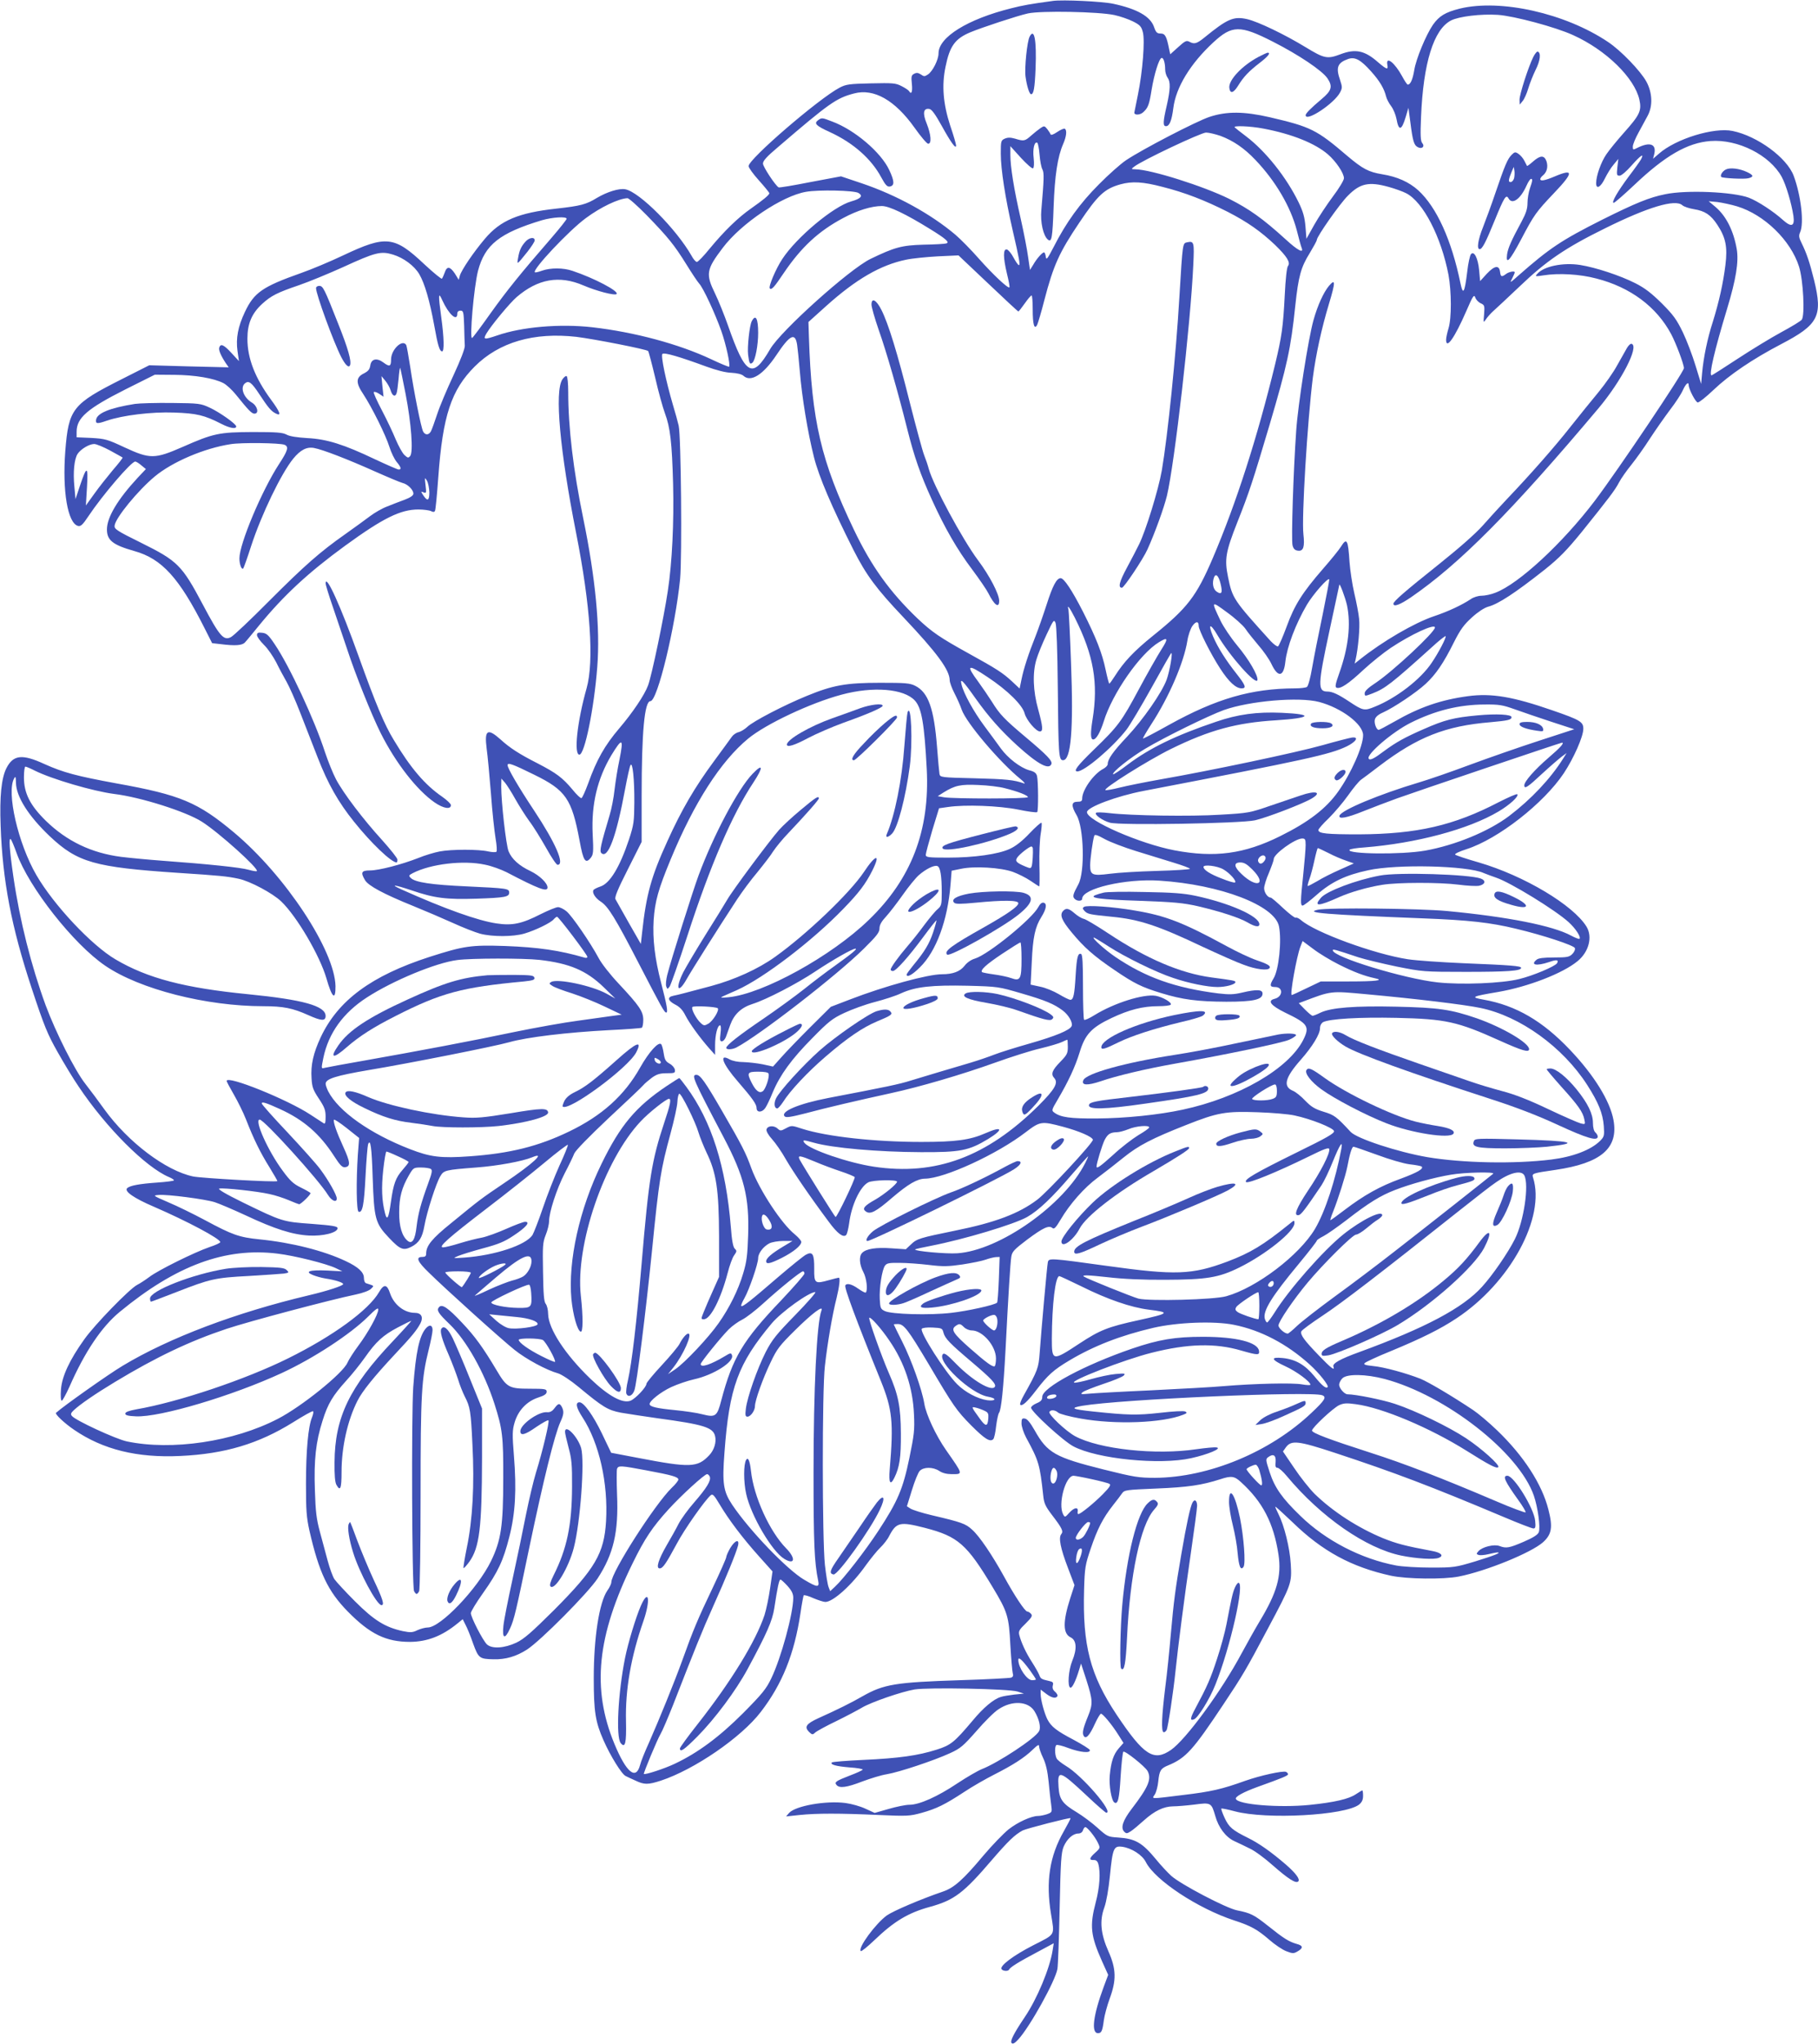 <?xml version="1.0" standalone="no"?>
<!DOCTYPE svg PUBLIC "-//W3C//DTD SVG 20010904//EN"
 "http://www.w3.org/TR/2001/REC-SVG-20010904/DTD/svg10.dtd">
<svg version="1.0" xmlns="http://www.w3.org/2000/svg"
 width="1139pt" height="1280pt" viewBox="0 0 1139 1280"
 preserveAspectRatio="xMidYMid meet">
<g transform="translate(0,1280) scale(0.1,-0.1)"
fill="#3f51b5" stroke="none">
<path d="M6595 12794 c-134 -18 -191 -28 -260 -46 -273 -68 -455 -181 -455
-282 0 -40 -37 -113 -66 -132 -21 -14 -25 -14 -45 0 -17 11 -27 12 -42 4 -17
-9 -19 -17 -14 -64 5 -50 -3 -69 -18 -44 -4 6 -25 20 -47 31 -37 19 -54 20
-192 17 -136 -3 -156 -6 -196 -27 -131 -69 -570 -447 -570 -491 0 -10 29 -50
65 -90 36 -40 65 -76 65 -80 0 -10 -37 -41 -114 -95 -83 -58 -168 -141 -260
-252 -37 -46 -73 -83 -80 -83 -7 0 -22 17 -33 38 -95 167 -327 401 -416 417
-38 7 -113 -16 -177 -54 -67 -41 -101 -50 -252 -67 -240 -26 -353 -74 -450
-189 -72 -85 -147 -196 -157 -231 l-7 -26 -24 39 c-31 46 -50 48 -64 6 -6 -17
-14 -34 -17 -38 -4 -3 -53 37 -110 90 -189 178 -240 183 -509 56 -80 -38 -199
-88 -265 -111 -240 -85 -293 -121 -351 -244 -43 -91 -57 -164 -46 -244 l9 -63
-47 51 c-48 52 -67 60 -76 35 -6 -15 8 -49 40 -98 l19 -27 -249 6 -249 7 -170
-86 c-312 -157 -335 -186 -356 -452 -19 -250 15 -451 80 -468 17 -4 29 7 65
61 88 132 268 342 293 342 7 0 24 -11 39 -24 l28 -23 -51 -54 c-126 -136 -193
-248 -193 -324 0 -68 37 -97 171 -135 173 -48 282 -168 442 -486 l46 -91 53
-6 c93 -12 137 -8 153 11 9 9 49 58 89 107 155 189 309 331 538 498 238 173
347 227 459 227 33 0 69 -5 79 -10 13 -7 21 -7 25 1 4 5 13 101 21 212 28 384
81 545 228 692 153 153 371 216 637 186 113 -14 440 -78 450 -89 3 -4 23 -79
44 -167 20 -88 48 -188 61 -223 33 -88 44 -182 51 -442 6 -240 -6 -493 -33
-670 -26 -173 -101 -531 -124 -592 -22 -60 -98 -172 -180 -268 -92 -108 -142
-197 -195 -345 -18 -49 -37 -91 -42 -92 -6 -2 -31 22 -56 53 -63 75 -100 103
-220 165 -114 58 -173 96 -232 150 -81 72 -101 59 -86 -58 6 -43 18 -170 27
-283 8 -113 22 -239 29 -280 7 -41 10 -79 5 -83 -4 -4 -27 -3 -51 2 -58 14
-231 14 -304 0 -32 -6 -93 -24 -134 -41 -105 -41 -247 -78 -303 -78 -54 0 -60
-12 -31 -61 21 -35 115 -86 303 -162 74 -30 186 -78 248 -106 61 -28 138 -58
170 -67 77 -20 207 -20 278 1 68 20 165 67 183 89 8 9 17 16 21 16 10 0 190
-238 190 -251 0 -6 -8 -8 -17 -5 -158 46 -290 65 -498 73 -215 7 -257 1 -473
-68 -365 -118 -574 -272 -683 -504 -46 -99 -63 -173 -57 -257 3 -55 10 -73 46
-127 35 -53 42 -71 42 -113 0 -37 -3 -47 -12 -41 -7 4 -44 29 -83 54 -144 95
-525 249 -525 211 0 -4 20 -42 45 -85 25 -43 59 -112 76 -155 47 -121 90 -209
147 -300 29 -47 51 -86 50 -87 -10 -8 -473 18 -528 29 -171 36 -407 214 -556
420 -36 50 -90 123 -120 161 -65 83 -184 319 -248 491 -90 246 -162 529 -202
804 -25 171 -30 251 -16 235 5 -6 21 -44 36 -86 76 -214 357 -571 556 -706
216 -147 632 -253 990 -253 125 0 184 -12 282 -56 82 -37 108 -38 108 -5 0 63
-142 102 -485 136 -398 39 -631 100 -831 218 -150 88 -387 340 -496 528 -115
198 -189 520 -139 606 8 15 10 10 11 -27 1 -87 77 -208 212 -336 174 -164 280
-194 803 -229 263 -17 310 -22 380 -37 72 -15 214 -91 267 -142 98 -94 241
-338 283 -481 35 -123 58 -143 57 -49 -5 223 -313 691 -635 961 -227 190 -336
236 -737 308 -250 46 -333 68 -451 121 -141 65 -196 58 -239 -26 -31 -62 -43
-176 -36 -360 12 -343 67 -633 195 -1019 78 -236 99 -287 162 -398 40 -71 98
-167 131 -215 173 -259 422 -507 567 -568 17 -7 31 -16 31 -20 0 -4 -46 -10
-103 -14 -115 -8 -174 -19 -191 -36 -18 -19 43 -62 167 -115 210 -91 417 -201
417 -222 0 -5 -30 -19 -67 -31 -96 -33 -324 -146 -377 -187 -24 -18 -59 -41
-77 -50 -48 -25 -266 -249 -331 -341 -93 -130 -140 -232 -146 -314 -3 -40 -1
-70 5 -70 5 0 26 39 48 87 96 219 202 376 315 469 353 291 662 405 988 365
109 -13 307 -63 366 -91 l41 -20 -95 5 c-110 5 -144 -6 -90 -28 19 -8 55 -18
80 -22 60 -9 110 -25 110 -35 0 -10 -96 -42 -215 -70 -456 -108 -875 -266
-1166 -441 -89 -53 -376 -256 -418 -295 -8 -8 54 -66 113 -106 181 -124 396
-177 666 -164 279 13 489 76 705 210 65 41 122 73 126 70 5 -2 1 -20 -6 -38
-24 -56 -38 -211 -38 -416 0 -167 3 -209 22 -295 60 -261 115 -378 241 -506
138 -140 238 -189 389 -189 108 1 200 36 298 116 l32 26 17 -34 c10 -18 32
-71 48 -118 34 -93 40 -97 128 -99 76 -2 143 18 210 61 86 56 382 354 442 445
100 154 132 290 122 525 -3 81 -3 154 0 162 8 21 24 20 183 -10 161 -30 201
-41 201 -58 0 -6 -18 -30 -41 -51 -106 -103 -379 -529 -379 -592 0 -9 -11 -33
-25 -52 -51 -75 -85 -294 -85 -549 0 -207 10 -273 61 -388 43 -98 115 -214
139 -224 8 -4 35 -17 60 -28 56 -27 80 -27 160 -1 210 69 505 271 627 431 134
174 210 363 248 617 8 57 18 107 20 112 3 4 30 -3 60 -17 31 -13 65 -24 76
-24 49 0 168 108 254 230 30 41 70 91 90 110 20 19 46 52 56 73 45 86 67 91
223 51 209 -54 263 -102 426 -373 92 -153 101 -180 110 -361 5 -85 12 -165 15
-176 5 -15 2 -23 -10 -28 -9 -3 -154 -11 -321 -16 -402 -13 -477 -25 -609
-100 -73 -42 -162 -86 -278 -138 -76 -35 -89 -54 -59 -85 20 -19 23 -20 39 -5
10 9 70 42 133 72 63 31 135 69 160 84 59 35 248 100 330 114 88 14 591 4 645
-13 l40 -13 -60 -6 c-33 -4 -71 -10 -85 -15 -46 -14 -109 -67 -177 -149 -114
-135 -136 -153 -225 -181 -116 -37 -238 -54 -457 -64 -106 -5 -195 -12 -199
-16 -13 -13 25 -24 110 -31 48 -3 85 -10 83 -14 -3 -5 -38 -21 -78 -36 -90
-35 -101 -42 -86 -60 18 -22 64 -16 162 22 51 19 119 40 152 45 75 12 300 87
397 132 66 30 83 45 166 139 50 58 112 120 138 136 85 57 186 51 225 -12 29
-47 42 -102 29 -125 -23 -45 -258 -199 -359 -238 -25 -10 -94 -50 -153 -89
-124 -83 -238 -134 -300 -134 -24 0 -82 -12 -130 -26 l-88 -25 -57 26 c-31 15
-88 31 -126 36 -124 16 -313 -18 -353 -62 l-19 -22 85 9 c107 11 252 11 495 0
179 -8 195 -7 268 13 94 26 147 52 269 132 51 34 134 81 183 106 120 61 191
106 243 156 33 32 42 37 42 23 0 -11 11 -43 25 -72 18 -38 28 -83 35 -151 5
-54 12 -119 16 -144 6 -45 6 -46 -26 -58 -18 -6 -43 -11 -56 -11 -42 0 -128
-39 -185 -84 -31 -25 -102 -98 -157 -163 -127 -152 -185 -203 -253 -226 -143
-49 -311 -121 -353 -150 -70 -51 -183 -204 -163 -223 4 -4 42 27 85 68 124
119 213 172 349 209 152 42 210 86 388 294 101 117 142 157 192 184 23 12 295
82 300 77 2 -1 -17 -38 -42 -82 -89 -155 -114 -315 -80 -519 22 -137 31 -122
-112 -195 -125 -64 -211 -129 -198 -149 7 -13 42 -15 47 -3 6 14 60 48 172
107 l108 58 -7 -44 c-18 -114 -97 -304 -175 -419 -70 -104 -93 -151 -82 -162
8 -8 20 -1 42 23 72 78 232 366 245 441 4 24 10 196 14 383 6 295 10 346 25
383 21 48 58 82 92 82 14 0 25 8 29 20 3 11 10 20 15 20 12 0 60 -59 78 -97
16 -33 16 -34 -16 -63 -38 -34 -40 -47 -10 -46 15 1 24 -7 29 -24 15 -52 9
-148 -16 -241 -39 -148 -32 -209 40 -370 l38 -84 -28 -75 c-66 -178 -80 -290
-36 -290 22 0 28 13 37 82 4 29 20 89 36 133 43 116 42 186 -7 296 -49 110
-57 193 -26 276 13 37 26 111 35 199 17 173 24 188 77 181 58 -8 126 -51 148
-96 58 -114 327 -291 553 -365 105 -34 146 -57 220 -121 34 -30 83 -63 107
-72 38 -15 47 -15 69 -2 39 22 37 37 -5 48 -48 14 -79 33 -179 113 -87 69
-108 80 -194 97 -69 14 -353 163 -412 216 -24 22 -67 68 -96 104 -86 104 -129
129 -238 136 -62 4 -67 6 -127 60 -34 31 -93 75 -131 98 -90 54 -109 81 -114
158 -8 110 6 106 179 -56 61 -58 116 -105 120 -105 50 0 -153 235 -254 294
-26 16 -52 36 -57 46 -12 23 -13 77 -1 84 5 3 39 -5 75 -19 72 -27 140 -34
134 -12 -2 6 -48 35 -102 64 -107 56 -140 82 -164 128 -19 38 -42 122 -42 158
l0 28 33 -25 c35 -27 62 -33 72 -16 3 5 -3 17 -14 27 -14 11 -19 24 -15 40 5
18 1 23 -23 28 -49 11 -53 14 -62 38 -5 13 -26 50 -46 81 -38 59 -67 122 -79
169 -6 23 0 34 40 72 38 38 44 48 34 60 -7 8 -18 15 -24 15 -14 0 -80 99 -146
220 -74 134 -153 251 -199 292 -41 38 -66 47 -254 91 -60 14 -119 33 -132 41
l-23 15 31 100 c17 56 39 110 49 121 25 26 83 26 123 0 19 -13 47 -20 77 -20
73 0 74 -5 -35 151 -63 90 -125 222 -136 291 -15 90 -81 274 -138 387 -29 58
-53 106 -53 108 0 2 11 3 25 3 38 0 63 -33 192 -249 157 -266 176 -293 269
-387 83 -83 117 -105 137 -85 6 6 14 43 18 82 5 39 13 76 18 83 14 17 28 153
41 396 17 335 30 543 36 581 5 32 17 45 100 108 100 74 135 91 158 72 10 -9
21 2 50 51 58 99 149 202 233 264 43 32 116 89 163 127 93 75 178 119 391 203
199 79 249 87 449 80 91 -3 194 -12 230 -20 104 -22 244 -78 248 -98 3 -14
-46 -42 -230 -132 -264 -130 -336 -172 -321 -187 12 -12 191 61 393 160 99 49
126 58 128 46 6 -26 -54 -143 -134 -261 -73 -110 -92 -159 -57 -152 16 3 44
41 142 186 16 24 48 90 71 148 44 108 64 139 54 82 -36 -194 -101 -393 -165
-502 -98 -165 -366 -369 -556 -422 -77 -22 -480 -32 -550 -15 -38 10 -324 125
-342 138 -16 11 23 10 150 -4 93 -11 220 -17 359 -16 260 1 335 13 465 77 166
82 345 226 345 277 0 21 -1 21 -32 -5 -165 -133 -243 -180 -388 -235 -222 -83
-324 -87 -755 -27 -355 49 -364 50 -370 23 -5 -24 -40 -414 -51 -566 -7 -98
-12 -110 -100 -268 -16 -28 -26 -54 -22 -58 11 -12 43 16 98 88 75 98 111 130
210 189 153 91 320 156 525 204 151 35 383 44 506 19 169 -34 331 -119 474
-248 61 -55 122 -133 113 -142 -11 -11 -35 9 -83 68 -59 72 -119 106 -198 114
-80 8 -74 -10 17 -52 68 -31 156 -96 156 -115 0 -4 -24 -3 -52 2 -58 11 -302
5 -493 -11 -66 -6 -268 -17 -450 -26 -181 -8 -357 -18 -390 -21 -53 -5 -58 -4
-42 9 9 8 68 31 130 52 61 20 119 44 127 52 13 14 8 15 -50 10 -36 -3 -105
-18 -154 -32 -49 -14 -96 -24 -105 -22 -37 8 315 145 484 187 226 57 398 62
561 14 105 -30 116 -30 112 -2 -8 54 -142 88 -351 88 -175 0 -277 -17 -444
-74 -300 -103 -563 -244 -563 -302 0 -19 -8 -29 -35 -40 -19 -8 -35 -20 -35
-28 0 -24 202 -209 265 -242 149 -79 541 -118 738 -74 104 23 195 61 160 67
-13 3 -70 -3 -128 -11 -254 -38 -608 0 -760 82 -58 32 -169 137 -160 152 9 15
36 12 55 -5 9 -8 72 -25 141 -37 217 -39 511 -28 642 24 24 9 26 13 13 20 -9
5 -72 2 -158 -8 -145 -16 -199 -15 -418 8 -134 14 -150 22 -69 36 242 41 1432
93 1503 66 29 -11 17 -31 -67 -110 -259 -246 -645 -405 -980 -407 -102 0 -130
4 -322 52 -304 76 -353 103 -433 246 -27 47 -46 71 -61 73 -18 3 -21 -2 -21
-31 0 -18 13 -58 29 -88 80 -147 86 -169 107 -362 5 -49 13 -67 53 -120 66
-86 75 -105 60 -123 -18 -22 -5 -88 42 -211 l41 -108 -26 -80 c-48 -149 -47
-224 2 -247 37 -18 41 -72 10 -147 -24 -59 -31 -161 -12 -168 11 -4 34 42 55
112 l12 39 34 -104 c40 -126 41 -148 10 -225 -32 -78 -38 -107 -27 -124 13
-23 37 3 70 76 16 35 33 63 38 63 12 0 70 -70 110 -134 l31 -49 -29 -33 c-34
-39 -49 -85 -57 -170 -6 -63 11 -159 29 -170 22 -14 31 23 39 162 5 82 13 152
17 156 9 9 136 -92 152 -121 26 -50 6 -99 -99 -236 -56 -73 -71 -119 -48 -143
14 -14 18 -13 42 2 14 9 51 40 82 68 67 60 123 87 182 88 25 0 85 5 134 11
104 14 107 12 131 -71 20 -72 65 -132 118 -157 24 -11 68 -32 98 -47 31 -14
96 -62 145 -106 96 -84 144 -115 159 -100 13 13 -15 51 -77 105 -94 81 -170
134 -237 167 -99 49 -120 67 -147 125 -14 30 -23 56 -21 59 3 2 40 -5 84 -17
198 -53 691 -26 779 42 18 15 25 30 25 55 0 19 -2 34 -5 34 -2 0 -20 -11 -40
-24 -44 -30 -134 -51 -290 -67 -192 -19 -451 2 -462 38 -5 14 49 43 134 74
156 56 193 71 193 80 0 5 -6 12 -13 15 -21 8 -161 -23 -255 -56 -145 -52 -212
-68 -390 -89 -210 -26 -196 -26 -177 3 9 14 19 51 22 83 7 67 15 81 63 100
110 46 154 94 346 383 118 177 141 215 276 470 151 283 152 287 145 408 -6
101 -41 241 -77 312 -11 22 -20 42 -20 46 0 4 48 -40 108 -97 187 -182 370
-281 617 -335 97 -21 330 -24 425 -5 172 34 454 149 528 215 54 49 62 94 33
205 -40 158 -154 335 -322 496 -52 50 -119 106 -149 126 -132 88 -279 175
-330 196 -89 35 -230 74 -298 80 -48 5 -60 9 -52 18 6 7 79 41 163 75 196 81
312 139 413 206 336 222 559 632 479 881 -8 26 -5 27 140 48 287 42 396 136
364 312 -22 120 -122 281 -271 438 -172 182 -340 280 -543 316 -85 15 -75 20
91 48 186 32 405 116 498 193 71 58 95 152 56 216 -83 135 -391 319 -675 402
-77 22 -143 44 -148 49 -5 5 27 20 71 34 199 64 484 287 610 476 62 94 122
229 122 278 0 43 -19 55 -193 115 -248 86 -382 109 -530 89 -170 -23 -304 -69
-462 -160 -49 -28 -93 -51 -97 -51 -14 0 -30 42 -24 65 4 16 21 31 51 44 67
30 209 125 267 179 64 59 113 131 177 260 41 81 63 111 113 156 37 34 77 60
101 67 65 17 171 87 356 233 91 73 136 119 230 234 172 214 209 262 235 312
13 25 48 74 77 110 29 36 82 110 117 165 36 55 93 136 126 180 34 44 70 99 80
123 18 39 36 55 36 31 0 -25 44 -109 57 -109 9 0 53 35 98 78 101 96 246 194
424 287 234 122 262 175 207 400 -28 113 -47 169 -78 232 -18 36 -19 47 -10
68 26 56 6 230 -40 354 -42 113 -227 249 -383 281 -117 24 -355 -49 -461 -142
l-37 -32 8 32 c13 61 -29 75 -107 36 -27 -14 -28 -13 -28 8 0 13 16 52 36 88
20 36 45 83 57 105 33 61 30 144 -8 214 -37 67 -159 194 -240 248 -268 180
-673 271 -929 209 -91 -23 -129 -46 -168 -101 -44 -64 -106 -214 -117 -283
-10 -60 -24 -92 -41 -92 -4 0 -20 24 -35 52 -46 85 -103 130 -93 73 7 -34 -3
-32 -59 16 -83 73 -141 85 -235 49 -82 -31 -101 -27 -219 45 -130 79 -296 159
-365 175 -85 19 -123 3 -269 -116 -47 -38 -63 -42 -92 -26 -19 10 -27 7 -71
-33 l-50 -45 -7 32 c-16 81 -25 98 -54 98 -22 0 -29 7 -41 42 -23 65 -105 112
-254 144 -68 15 -318 27 -381 18z m386 -88 c37 -8 89 -26 117 -40 44 -22 53
-32 62 -67 14 -51 -1 -247 -31 -393 -11 -54 -21 -104 -22 -109 -4 -19 34 -19
55 0 31 28 38 47 53 141 16 97 46 194 62 199 12 4 23 -29 23 -73 0 -16 7 -39
15 -50 19 -26 18 -73 -5 -174 -24 -103 -25 -130 -5 -130 22 0 36 35 46 113 16
130 107 279 251 412 117 108 167 109 373 4 163 -83 309 -181 342 -230 34 -51
26 -77 -39 -131 -63 -53 -98 -88 -98 -99 0 -46 181 74 216 143 14 27 14 34 0
76 -28 80 -17 109 51 133 42 14 77 -4 143 -78 54 -60 82 -108 94 -157 4 -16
18 -43 32 -61 13 -17 28 -53 33 -79 14 -78 32 -75 58 12 l17 57 12 -90 c15
-119 23 -144 46 -156 27 -15 47 4 28 26 -10 12 -12 49 -7 163 14 338 79 548
188 604 49 25 187 42 294 35 100 -7 360 -76 471 -127 206 -93 384 -267 415
-404 15 -69 3 -95 -97 -207 -41 -46 -91 -107 -110 -135 -33 -48 -64 -134 -64
-181 0 -41 29 -25 55 30 14 28 38 68 55 87 l29 35 -6 -52 c-5 -48 -4 -53 14
-53 11 0 43 27 77 66 56 63 79 78 57 36 -6 -11 -40 -59 -76 -106 -70 -94 -112
-166 -95 -166 6 0 63 50 128 111 195 185 334 265 478 276 172 13 372 -88 447
-225 27 -50 61 -165 73 -244 9 -65 -12 -73 -65 -26 -58 53 -159 119 -214 140
-98 37 -391 50 -524 22 -100 -20 -185 -55 -394 -159 -258 -130 -330 -178 -528
-352 -52 -46 -53 -47 -37 -16 9 18 16 34 16 38 0 10 -35 4 -54 -10 -28 -21
-34 -19 -38 12 -5 45 -34 41 -83 -11 l-42 -46 -6 67 c-7 76 -31 124 -51 102
-7 -8 -18 -58 -24 -113 -16 -130 -26 -147 -42 -70 -56 272 -149 476 -264 582
-59 53 -133 86 -227 101 -85 14 -122 34 -217 114 -194 166 -230 183 -487 243
-161 37 -270 38 -378 2 -81 -27 -419 -202 -522 -271 -33 -22 -110 -90 -170
-151 -119 -119 -205 -238 -283 -391 -40 -77 -47 -86 -50 -62 -2 15 -7 27 -11
27 -11 0 -46 -39 -68 -78 l-20 -32 -12 82 c-6 46 -27 153 -46 238 -42 183 -65
324 -65 400 l0 55 66 -73 c36 -39 70 -69 76 -66 6 4 8 29 4 65 -7 57 5 106 23
95 4 -3 11 -37 14 -75 3 -39 11 -80 18 -92 11 -22 10 -57 -7 -255 -7 -75 12
-160 41 -184 24 -20 29 9 36 205 7 197 25 314 60 394 20 46 25 86 10 95 -5 3
-26 -6 -47 -20 -23 -16 -40 -22 -42 -15 -2 6 -12 21 -21 33 -17 21 -20 21 -42
6 -13 -9 -40 -30 -59 -47 -39 -35 -46 -36 -101 -19 -29 8 -45 8 -64 0 -24 -11
-25 -16 -25 -94 0 -98 28 -277 74 -478 42 -181 49 -220 39 -220 -4 0 -19 21
-33 47 -14 27 -33 49 -42 51 -24 5 -24 -48 1 -153 11 -44 18 -82 15 -84 -8 -9
-102 79 -189 177 -49 56 -117 125 -150 153 -153 129 -368 248 -588 322 l-128
43 -192 -36 c-106 -21 -195 -36 -199 -33 -20 11 -98 129 -98 149 0 17 24 44
93 102 324 278 367 308 478 337 124 33 256 -42 379 -215 39 -55 77 -100 85
-100 23 0 18 58 -9 126 -27 65 -21 98 16 92 15 -2 37 -32 78 -106 58 -105 90
-149 90 -123 0 8 -16 64 -37 125 -44 136 -54 251 -29 369 26 128 59 174 153
214 74 31 299 105 363 119 83 18 443 11 541 -10z m934 -711 c180 -34 323 -92
404 -161 51 -44 101 -118 101 -150 0 -12 -31 -64 -69 -114 -38 -51 -91 -131
-118 -179 l-48 -86 -6 76 c-5 59 -15 94 -42 150 -77 159 -208 323 -331 416
-33 25 -65 50 -70 55 -16 13 96 9 179 -7z m-268 -46 c80 -30 149 -77 219 -151
125 -131 219 -291 258 -438 13 -52 27 -103 31 -112 15 -37 -25 -16 -101 54
-142 129 -225 188 -351 252 -161 80 -493 185 -590 186 -27 1 -27 1 -8 16 47
38 420 214 451 214 18 0 59 -10 91 -21z m-364 -319 c139 -35 266 -84 410 -157
122 -63 204 -120 296 -207 74 -72 98 -110 80 -132 -7 -9 -15 -80 -20 -184 -10
-198 -19 -259 -60 -430 -113 -464 -244 -871 -391 -1215 -102 -238 -158 -312
-375 -486 -120 -97 -182 -163 -239 -253 -16 -25 -31 -46 -34 -46 -3 0 -13 39
-23 86 -22 105 -59 200 -142 364 -69 135 -119 210 -140 210 -25 0 -50 -47 -88
-166 -21 -65 -52 -153 -68 -194 -45 -112 -76 -208 -89 -273 l-12 -58 -47 44
c-58 54 -97 79 -271 175 -181 100 -231 134 -323 221 -172 165 -287 324 -397
554 -206 430 -265 681 -282 1206 l-3 95 110 99 c188 169 342 258 502 291 37 8
127 17 198 21 l130 6 185 -175 c102 -97 187 -176 190 -176 3 0 21 23 40 50 19
27 38 50 43 50 4 0 7 -39 7 -87 0 -95 10 -130 28 -97 5 11 26 80 45 155 57
218 93 298 219 485 117 174 158 212 258 240 73 20 141 16 263 -16z m1416 0
c40 -11 90 -29 111 -40 106 -54 219 -272 265 -511 19 -104 20 -271 0 -335 -8
-27 -15 -59 -15 -71 0 -64 53 11 126 178 42 97 49 108 57 86 4 -13 19 -29 34
-36 24 -11 25 -15 21 -69 -5 -54 -4 -55 11 -32 9 14 29 36 44 50 16 14 91 84
167 156 167 160 287 242 535 364 270 134 441 185 485 145 10 -9 43 -20 74 -25
68 -11 104 -35 145 -97 53 -80 65 -139 51 -252 -14 -115 -41 -234 -79 -356
-34 -105 -58 -222 -67 -320 l-6 -69 -35 114 c-19 63 -55 158 -80 210 -39 80
-59 108 -132 181 -64 63 -106 96 -166 126 -95 48 -246 98 -345 114 -109 17
-231 -9 -270 -57 -14 -15 -11 -16 40 -8 95 15 227 8 332 -20 212 -54 377 -177
468 -348 30 -56 80 -189 80 -213 0 -24 -410 -634 -558 -830 -201 -265 -477
-521 -623 -576 -27 -11 -66 -19 -87 -19 -21 0 -50 -9 -67 -21 -56 -37 -140
-77 -233 -108 -123 -42 -319 -156 -461 -269 l-34 -27 6 25 c16 69 28 202 22
255 -3 33 -17 105 -30 160 -13 55 -26 143 -30 195 -9 142 -17 156 -54 97 -11
-18 -61 -80 -111 -137 -131 -151 -180 -228 -229 -363 -24 -65 -48 -120 -54
-124 -5 -3 -26 12 -46 33 -232 256 -240 267 -267 400 -23 112 -16 157 58 344
75 189 97 257 202 610 110 373 133 476 161 745 20 186 35 241 91 331 24 40 44
76 44 82 0 21 145 228 195 277 76 77 131 89 254 55z m-3321 -38 c31 -18 16
-36 -45 -53 -111 -31 -343 -225 -432 -361 -41 -62 -88 -174 -78 -184 11 -11
28 8 87 96 109 161 218 263 373 345 89 48 178 75 242 75 46 0 150 -50 302
-144 99 -61 124 -83 102 -90 -8 -3 -72 -7 -144 -8 -135 -4 -180 -16 -331 -89
-132 -64 -564 -452 -629 -565 -111 -191 -154 -166 -264 148 -23 65 -59 155
-81 200 -60 123 -55 150 48 286 115 153 373 326 522 351 79 14 300 9 328 -7z
m-1327 -139 c135 -139 173 -186 249 -308 34 -55 70 -109 80 -120 26 -27 101
-190 139 -297 30 -85 58 -215 49 -224 -3 -2 -54 19 -113 47 -202 95 -481 170
-745 200 -202 23 -442 2 -594 -51 -83 -28 -91 -27 -69 11 30 51 147 192 190
229 133 114 267 138 418 73 84 -36 197 -65 208 -54 17 17 -141 100 -276 145
-58 20 -138 20 -192 1 -21 -8 -41 -12 -44 -10 -17 17 213 261 319 339 93 69
206 123 261 125 8 1 62 -47 120 -106z m6832 55 c171 -52 336 -213 388 -377 27
-85 38 -307 17 -333 -7 -9 -65 -44 -128 -78 -63 -34 -186 -109 -273 -166 -87
-57 -160 -104 -164 -104 -18 0 19 158 97 415 57 188 74 296 61 375 -20 115
-66 207 -133 264 l-43 36 55 -5 c30 -4 86 -16 123 -27z m-7333 -78 c0 -5 -42
-58 -92 -116 -200 -230 -284 -335 -385 -476 -57 -81 -109 -150 -115 -154 -18
-12 11 320 37 421 43 163 135 236 400 316 66 19 155 25 155 9z m-1088 -224
c66 -20 134 -70 165 -123 34 -58 65 -166 93 -318 23 -129 34 -165 50 -165 14
0 12 85 -5 210 -20 146 -19 167 6 110 40 -88 94 -137 94 -84 0 12 7 19 20 19
18 0 20 -8 23 -95 1 -52 3 -108 4 -125 1 -18 -27 -90 -71 -185 -40 -85 -86
-194 -102 -243 -16 -48 -33 -96 -39 -107 -13 -25 -36 -26 -49 -2 -13 24 -59
254 -81 405 -11 70 -22 132 -25 137 -24 39 -95 -29 -95 -91 0 -44 -9 -48 -49
-18 -41 30 -75 22 -81 -19 -4 -25 -13 -36 -40 -50 -51 -25 -52 -59 -4 -130 54
-82 141 -257 164 -331 11 -35 31 -76 45 -93 27 -32 32 -48 13 -48 -7 0 -73 29
-148 64 -195 93 -302 127 -425 133 -65 4 -111 11 -130 22 -25 13 -62 16 -210
16 -212 -1 -247 -8 -440 -93 -176 -77 -205 -77 -365 -3 -107 50 -121 54 -208
59 l-92 4 0 35 c0 87 68 145 306 265 l184 92 122 -1 c130 -1 248 -21 308 -52
19 -10 54 -42 78 -72 78 -97 99 -119 116 -119 31 0 19 49 -17 70 -51 31 -74
94 -42 120 23 19 41 6 89 -67 56 -85 75 -108 104 -122 37 -19 27 9 -29 85
-101 137 -149 260 -149 383 0 94 27 158 92 218 57 52 95 71 233 118 61 21 182
71 271 111 207 95 240 103 316 80z m2532 -564 c3 -20 11 -95 17 -167 13 -160
49 -381 89 -539 31 -122 111 -309 247 -579 80 -158 143 -243 313 -422 211
-223 289 -329 290 -394 0 -13 13 -49 29 -80 16 -31 37 -77 46 -104 29 -83 238
-329 370 -436 22 -18 31 -30 20 -26 -62 22 -110 27 -308 32 -211 5 -217 6
-221 27 -2 11 -9 86 -15 165 -19 245 -55 346 -137 387 -34 17 -61 19 -219 19
-215 0 -297 -15 -460 -82 -140 -57 -337 -159 -373 -194 -15 -14 -39 -29 -54
-33 -15 -3 -34 -16 -43 -29 -8 -12 -60 -82 -114 -156 -116 -157 -201 -301
-289 -496 -102 -223 -133 -334 -159 -573 l-8 -72 -75 131 c-41 73 -79 140 -84
149 -6 13 14 62 78 188 l86 171 0 288 c0 400 18 593 55 593 44 0 156 464 186
765 13 137 6 896 -9 960 -5 22 -21 81 -36 130 -44 150 -77 308 -66 319 11 11
109 -18 275 -79 63 -23 121 -38 157 -39 37 -2 65 -9 76 -19 46 -42 123 6 205
128 85 128 119 146 131 67z m-2453 -308 c36 -185 49 -365 29 -389 -12 -14 -15
-13 -36 6 -13 12 -37 56 -55 98 -17 42 -56 124 -87 183 -31 59 -54 110 -50
113 3 4 19 -1 34 -11 l27 -18 -7 64 -6 65 24 -29 c13 -16 28 -42 33 -59 10
-35 28 -45 37 -21 4 9 9 50 13 91 3 40 8 72 10 70 2 -3 17 -76 34 -163z m-758
-319 c28 -12 20 -37 -35 -121 -108 -166 -248 -499 -248 -590 0 -38 14 -74 24
-63 3 3 26 67 50 142 65 198 187 451 263 545 45 55 85 76 131 67 54 -10 209
-70 377 -145 83 -37 162 -70 177 -74 32 -7 68 -43 68 -67 0 -11 -18 -24 -55
-38 -30 -11 -80 -30 -109 -42 -30 -11 -79 -39 -108 -61 -29 -22 -98 -72 -153
-111 -161 -113 -257 -198 -480 -421 -115 -116 -222 -217 -238 -225 -46 -24
-71 5 -177 205 -130 245 -157 272 -385 385 -154 76 -170 87 -167 108 5 48 146
220 252 308 111 92 311 177 475 202 66 11 310 8 338 -4z m-1093 -36 c41 -23
77 -42 78 -44 2 -2 -25 -37 -60 -77 -34 -41 -87 -107 -116 -148 l-54 -75 7
115 c8 135 -1 137 -44 9 l-28 -84 -7 78 c-9 90 -1 172 20 205 20 30 73 62 104
62 14 0 59 -19 100 -41z m2000 -262 c0 -53 -12 -58 -39 -17 -15 23 -15 24 3
17 17 -7 18 -3 12 45 -6 50 -5 52 9 28 8 -14 14 -47 15 -73z m4957 -572 c14
-57 7 -71 -25 -49 -22 15 -29 54 -16 89 11 28 29 10 41 -40z m639 -196 c-25
-118 -54 -265 -65 -328 -11 -65 -25 -117 -33 -122 -7 -5 -41 -9 -74 -9 -274
-1 -493 -64 -789 -228 -88 -49 -162 -88 -164 -86 -2 2 22 43 53 91 110 169
203 384 225 521 5 34 20 76 31 92 22 31 40 32 40 1 0 -26 75 -175 134 -266 55
-85 99 -125 135 -125 32 0 25 19 -34 94 -64 81 -115 161 -145 231 -34 80 -18
86 27 9 79 -134 244 -319 251 -282 5 28 -54 130 -128 218 -39 47 -86 117 -104
155 -59 124 -59 125 40 52 49 -35 101 -82 116 -103 14 -22 52 -68 82 -104 31
-35 68 -88 82 -118 41 -87 77 -81 87 16 10 91 64 235 135 356 38 64 134 174
140 158 1 -5 -18 -105 -42 -223z m153 62 c25 -120 10 -262 -48 -425 -25 -70
-28 -88 -17 -92 24 -9 74 24 168 112 50 46 127 108 172 138 128 85 276 153
276 127 0 -29 -265 -276 -372 -347 -46 -30 -68 -51 -68 -64 0 -20 1 -20 48 -2
80 31 119 61 373 290 44 41 83 71 86 69 6 -7 -43 -102 -88 -168 -69 -103 -221
-220 -356 -274 -65 -27 -74 -25 -161 33 -68 45 -105 62 -135 62 -63 0 -61 41
13 384 33 152 60 280 61 284 1 17 37 -78 48 -127z m-1704 -81 c117 -233 147
-406 110 -635 -14 -86 -13 -125 4 -125 19 0 44 44 66 113 54 175 227 424 346
496 57 35 60 24 15 -46 -24 -38 -87 -148 -140 -247 -110 -205 -130 -232 -283
-380 -103 -100 -131 -136 -103 -136 45 0 222 151 308 262 22 29 93 148 157
263 64 116 119 212 122 215 13 11 -9 -114 -28 -166 -31 -83 -147 -249 -248
-357 -87 -92 -121 -140 -121 -171 0 -9 -13 -22 -28 -30 -60 -31 -132 -132
-132 -186 0 -16 -7 -20 -30 -20 -38 0 -40 -25 -5 -84 46 -78 53 -356 11 -433
-33 -61 -37 -75 -25 -89 15 -18 49 -18 49 -1 0 64 271 127 485 113 382 -25
722 -155 748 -286 18 -90 -1 -273 -34 -326 -26 -43 -24 -54 10 -54 52 0 49
-61 -4 -74 -47 -12 -23 -42 66 -86 144 -69 156 -87 114 -171 -92 -181 -405
-362 -756 -437 -148 -32 -359 -54 -539 -55 -164 -1 -225 7 -265 37 -18 13 -17
16 22 82 67 114 109 204 137 295 34 112 73 155 200 215 110 52 196 74 293 74
39 0 75 4 78 10 8 13 -50 47 -94 55 -77 13 -261 -45 -384 -121 -32 -20 -61
-33 -65 -29 -4 4 -7 97 -7 208 0 143 -3 201 -12 204 -20 7 -27 -19 -34 -133
-7 -123 -14 -154 -33 -154 -8 0 -40 16 -72 35 -32 19 -85 41 -117 47 l-60 13
7 140 c7 157 21 221 60 283 32 51 37 85 14 90 -11 2 -22 -7 -32 -26 -38 -74
-315 -299 -398 -324 -24 -7 -50 -25 -65 -45 -28 -36 -73 -53 -141 -53 -89 0
-359 -74 -577 -158 l-120 -46 -131 -130 c-72 -72 -153 -156 -181 -188 l-50
-56 -64 14 c-35 7 -90 13 -121 14 -35 0 -68 7 -87 17 -70 40 -44 -29 52 -139
92 -106 117 -142 117 -166 0 -29 34 -29 54 0 9 12 30 56 47 98 46 110 119 210
249 341 101 103 125 122 200 157 47 22 132 53 190 68 58 15 133 39 166 55 90
41 193 52 417 47 190 -5 193 -6 337 -48 151 -44 203 -66 258 -107 37 -28 64
-75 56 -97 -10 -26 -100 -63 -264 -110 -85 -24 -184 -55 -220 -69 -36 -14
-103 -37 -150 -51 -123 -36 -283 -84 -375 -112 -73 -23 -146 -38 -517 -109
-186 -36 -301 -85 -272 -115 9 -9 40 -4 130 19 126 34 328 81 534 126 180 39
444 116 653 191 100 36 229 77 287 90 58 14 118 32 134 40 16 8 31 14 33 14 1
0 3 -20 3 -45 0 -39 -5 -50 -44 -90 -55 -56 -64 -80 -41 -105 27 -30 4 -70
-99 -173 -324 -321 -645 -440 -1031 -382 -160 24 -399 106 -434 148 -16 21 -9
21 55 3 117 -34 407 -59 674 -60 246 -1 299 9 420 82 100 61 91 84 -15 37 -98
-43 -186 -55 -403 -55 -290 0 -591 33 -745 82 -67 22 -68 22 -102 4 -33 -18
-36 -18 -54 -2 -24 22 -65 17 -69 -7 -2 -10 13 -36 35 -60 21 -23 61 -80 87
-127 46 -79 151 -233 269 -391 53 -72 90 -100 108 -82 6 6 14 39 19 74 14 113
69 230 120 256 29 15 180 18 180 4 0 -14 -79 -79 -136 -112 -70 -39 -84 -57
-60 -74 28 -21 63 -3 167 87 100 85 155 117 204 118 121 1 452 153 630 290 92
70 99 71 235 35 100 -27 182 -62 187 -81 5 -16 -285 -328 -349 -376 -115 -87
-264 -143 -512 -193 -225 -46 -242 -51 -279 -87 l-32 -30 -90 6 c-96 7 -158
-3 -183 -28 -22 -21 -18 -74 7 -121 20 -37 29 -114 15 -128 -3 -3 -24 8 -47
24 -39 28 -71 37 -81 21 -8 -13 67 -215 222 -597 73 -180 81 -260 56 -557 -7
-83 4 -102 29 -51 33 66 42 129 41 278 -1 167 -16 243 -75 377 -46 105 -130
341 -123 347 8 8 77 -70 126 -143 95 -138 147 -295 154 -461 5 -98 1 -129 -29
-275 -40 -193 -72 -269 -194 -455 -82 -125 -217 -299 -271 -349 l-31 -29 -10
26 c-6 15 -16 77 -23 139 -17 158 -18 1092 0 1246 16 142 47 323 73 424 18 74
24 128 14 128 -3 0 -32 -7 -64 -16 -85 -24 -91 -20 -90 71 1 92 -10 111 -50
90 -15 -7 -95 -72 -177 -142 -174 -150 -222 -188 -230 -180 -3 3 6 25 20 49
29 51 86 215 86 251 0 30 32 72 70 92 16 8 55 15 87 15 l58 0 -60 -36 c-70
-42 -105 -72 -105 -91 0 -21 26 -15 98 21 73 37 122 77 122 100 0 8 -18 28
-39 46 -83 65 -223 278 -273 413 -36 100 -58 143 -185 362 -106 183 -136 225
-160 225 -33 0 -23 -24 171 -392 128 -243 161 -374 153 -613 -4 -124 -9 -165
-31 -238 -31 -105 -87 -217 -154 -312 -63 -90 -211 -247 -271 -288 l-46 -31
33 41 c64 81 122 213 94 213 -12 0 -37 -29 -55 -65 -8 -16 -58 -76 -111 -133
-53 -57 -96 -109 -96 -116 0 -21 -67 -92 -99 -106 -50 -20 -139 29 -252 137
-159 153 -263 313 -265 405 0 26 -7 54 -15 64 -11 13 -15 60 -17 198 -3 165
-2 186 17 234 12 29 21 68 21 86 0 56 47 200 97 298 27 51 54 108 61 126 9 20
91 104 215 221 111 103 209 196 217 206 8 10 33 31 54 47 31 22 50 28 93 28
50 0 54 2 51 22 -2 12 -16 29 -33 38 -25 14 -31 25 -37 65 -4 26 -11 52 -16
57 -17 17 -76 -48 -132 -147 -98 -174 -239 -301 -445 -400 -193 -93 -370 -137
-622 -155 -181 -13 -246 -5 -375 45 -250 97 -447 236 -512 362 -9 18 -16 39
-16 47 0 31 65 51 270 86 253 42 787 148 879 174 112 32 363 62 629 76 107 5
198 12 203 15 5 4 9 25 9 49 0 53 -24 88 -154 227 -52 55 -108 126 -126 161
-51 95 -166 263 -201 292 -17 14 -41 26 -53 26 -12 0 -61 -20 -109 -44 -117
-60 -178 -73 -276 -58 -116 17 -324 91 -594 212 -78 35 -49 32 62 -5 143 -49
218 -58 406 -52 179 6 205 11 205 38 0 26 -13 27 -265 39 -222 10 -324 25
-352 53 -14 14 -12 17 13 30 113 58 317 82 452 53 41 -8 101 -30 135 -47 203
-106 257 -126 257 -96 0 28 -50 75 -105 102 -73 34 -119 76 -139 125 -16 40
-46 308 -46 404 l1 51 23 -26 c12 -15 41 -60 63 -100 23 -41 62 -103 88 -139
27 -35 74 -112 107 -170 32 -58 64 -105 71 -105 47 0 -11 135 -147 340 -99
149 -166 264 -166 284 0 18 29 8 167 -60 198 -97 235 -151 284 -413 23 -127
37 -148 70 -107 16 20 18 36 12 149 -9 187 30 347 117 493 69 113 78 108 51
-27 -12 -55 -25 -139 -31 -189 -5 -49 -19 -121 -31 -160 -55 -184 -64 -224
-52 -236 41 -41 94 102 149 399 14 75 29 143 34 151 13 24 25 -88 24 -234 -1
-119 -3 -138 -33 -230 -58 -174 -120 -277 -180 -296 -20 -7 -39 -16 -43 -22
-10 -16 11 -50 45 -72 46 -29 92 -103 236 -382 146 -282 163 -313 175 -313 12
0 4 47 -32 185 -40 155 -54 275 -47 394 8 117 29 193 107 381 146 353 313 613
485 755 110 91 390 223 584 275 199 54 393 38 461 -37 42 -46 59 -144 74 -428
20 -385 -96 -688 -363 -945 -234 -227 -663 -463 -878 -484 -50 -5 -56 -4 -35
6 14 6 53 24 88 39 168 76 472 308 667 510 97 100 137 153 179 236 56 111 23
106 -53 -9 -88 -131 -357 -388 -556 -530 -105 -75 -252 -142 -400 -182 -71
-19 -148 -39 -170 -45 -22 -6 -52 -13 -67 -16 -40 -8 -34 -31 12 -55 28 -14
47 -34 64 -68 25 -49 90 -139 150 -207 l36 -40 0 61 c0 64 15 124 31 124 6 0
7 -21 3 -50 -5 -41 -4 -50 8 -50 9 0 20 12 26 28 5 15 18 49 27 75 24 66 68
108 140 131 84 26 281 128 394 204 107 71 231 142 250 142 15 0 -18 -28 -131
-109 -48 -34 -134 -99 -190 -144 -57 -45 -171 -128 -253 -184 -155 -105 -235
-168 -235 -184 0 -13 37 -11 63 2 143 75 628 450 800 620 80 79 97 101 97 126
0 21 12 43 41 74 22 24 69 85 105 136 35 50 80 105 100 123 45 39 97 65 117
57 18 -7 27 -60 27 -165 0 -76 -2 -84 -26 -105 -15 -12 -51 -56 -82 -97 -30
-41 -78 -102 -107 -135 -56 -65 -105 -133 -105 -146 0 -5 6 -9 14 -9 19 0 98
88 191 214 43 58 80 105 82 103 1 -2 -8 -36 -21 -75 -25 -74 -54 -121 -125
-207 -22 -27 -41 -53 -41 -57 0 -21 35 -3 83 45 102 99 174 294 192 518 l7 87
59 12 c83 18 248 8 324 -19 33 -12 83 -37 111 -56 28 -19 52 -35 55 -35 2 0 3
60 1 132 -2 73 2 162 8 197 6 35 8 66 5 69 -3 4 -37 -26 -75 -66 -46 -49 -88
-81 -123 -97 -73 -34 -224 -55 -389 -55 -125 0 -138 2 -138 18 0 9 19 79 41
154 l42 137 56 8 c109 16 318 8 439 -16 62 -13 116 -20 120 -16 8 8 7 192 -1
226 -5 19 -17 28 -49 36 -56 16 -134 76 -178 137 -19 27 -66 90 -103 140 -67
90 -130 204 -143 260 -11 44 7 27 87 -86 84 -118 159 -202 264 -298 126 -114
197 -153 212 -114 7 20 -25 54 -162 169 -132 111 -162 142 -210 220 -21 33
-60 90 -86 126 -80 108 -68 114 59 29 124 -82 217 -174 231 -226 11 -43 72
-114 96 -114 21 0 19 29 -11 139 -32 114 -36 228 -11 311 9 31 37 100 63 155
44 94 47 98 57 75 6 -15 12 -170 14 -400 4 -428 6 -460 33 -460 50 0 66 192
50 610 -6 173 -14 323 -16 333 -11 37 7 14 41 -53z m1529 -525 c140 -37 276
-139 276 -208 0 -70 -75 -239 -156 -353 -75 -106 -185 -191 -363 -279 -225
-112 -410 -137 -663 -89 -215 41 -548 186 -548 239 0 31 187 101 355 133 1022
196 1167 228 1273 279 59 29 78 61 32 55 -14 -2 -97 -23 -185 -48 -163 -46
-700 -159 -1015 -214 -96 -17 -210 -40 -254 -51 -43 -11 -83 -18 -90 -16 -20
7 265 186 409 257 242 119 412 165 658 180 222 14 242 38 39 47 -157 7 -276
-9 -413 -56 -255 -86 -416 -165 -552 -267 -48 -37 -90 -64 -93 -62 -10 11 105
103 201 160 124 74 396 207 492 242 163 58 471 84 597 51z m1226 -46 c47 -17
150 -52 229 -78 l144 -47 -224 -73 c-123 -40 -318 -108 -434 -151 -115 -43
-257 -92 -315 -109 -248 -74 -486 -173 -498 -208 -7 -24 46 -14 150 28 57 23
153 59 213 81 102 37 1023 348 1031 348 17 0 -9 -30 -84 -94 -89 -77 -152
-149 -152 -173 0 -26 21 -12 112 73 51 47 107 95 123 107 l30 22 -22 -35 c-80
-127 -200 -254 -338 -359 -129 -97 -337 -183 -527 -217 -149 -26 -491 -22
-473 5 2 5 44 12 92 15 326 26 653 113 843 226 69 41 128 95 116 107 -4 4 -56
-19 -117 -50 -281 -146 -511 -199 -874 -201 -204 0 -255 5 -255 27 0 7 29 40
65 74 35 35 90 99 121 143 31 44 67 88 81 98 13 9 65 48 116 87 237 180 413
250 694 273 111 10 133 15 133 32 0 17 -94 22 -213 11 -150 -14 -205 -28 -337
-86 -117 -51 -173 -82 -245 -135 -66 -50 -92 -63 -100 -50 -16 26 147 166 262
224 154 77 302 114 463 115 93 1 114 -3 190 -30z m-9272 -384 c106 -53 365
-129 497 -146 166 -20 452 -111 550 -174 107 -68 359 -295 344 -309 -3 -3 -25
1 -51 8 -45 14 -254 36 -543 57 -82 6 -198 17 -256 24 -186 24 -340 98 -471
225 -100 98 -138 174 -138 273 0 37 4 67 9 67 5 0 32 -11 59 -25z m6077 -110
c84 -21 145 -45 145 -56 0 -11 -465 -11 -525 -1 l-40 7 36 23 c73 45 107 52
219 47 58 -2 132 -11 165 -20z m820 -393 c72 -22 178 -55 237 -73 59 -18 105
-35 103 -39 -2 -4 -96 -10 -207 -13 -112 -3 -245 -11 -296 -18 -109 -14 -122
-8 -122 54 0 38 16 156 26 185 3 9 21 3 66 -22 35 -19 122 -52 193 -74z m1065
36 c0 -24 -7 -106 -15 -183 -18 -169 -18 -195 -4 -195 7 0 46 30 88 67 93 82
182 124 322 154 181 40 624 29 724 -17 17 -7 52 -20 78 -29 90 -30 373 -204
455 -279 44 -40 78 -93 68 -104 -3 -3 -27 6 -53 20 -114 62 -397 118 -778 154
-172 16 -745 22 -808 8 -88 -19 44 -30 658 -54 287 -11 422 -26 583 -65 169
-40 362 -104 369 -121 3 -9 -4 -25 -16 -37 -19 -19 -32 -22 -115 -22 -64 0
-98 -4 -109 -14 -41 -33 -1 -41 77 -15 48 17 64 15 51 -7 -13 -20 -150 -78
-237 -99 -107 -27 -361 -37 -510 -21 -211 23 -658 159 -658 201 0 9 11 6 161
-44 41 -13 149 -39 240 -58 161 -32 168 -33 434 -33 260 0 345 6 345 25 0 12
-63 17 -360 29 -140 6 -298 17 -350 25 -209 32 -581 168 -669 245 -13 11 -28
18 -33 15 -5 -3 -40 24 -79 60 -38 36 -73 66 -78 66 -19 0 -41 32 -41 59 0 14
13 58 30 96 16 39 30 77 30 86 0 32 133 128 178 129 19 0 22 -5 22 -42z
m-1709 -20 c2 -27 -2 -94 -7 -110 -5 -16 -8 -17 -41 -3 -57 24 -65 34 -49 57
15 21 75 68 88 68 4 0 8 -6 9 -12z m1852 -29 c34 -18 84 -39 111 -48 l48 -17
-87 -39 c-48 -21 -112 -53 -142 -72 -31 -18 -58 -32 -60 -30 -2 2 3 22 11 44
8 21 22 74 31 116 9 42 19 77 21 77 3 0 33 -14 67 -31z m-399 -46 c-15 -24
-33 -27 -41 -7 -8 21 26 49 41 34 7 -7 7 -16 0 -27z m-78 -57 c94 -94 29 -121
-68 -28 -48 45 -50 72 -7 72 24 0 42 -11 75 -44z m-182 1 c40 -23 84 -72 74
-82 -3 -4 -41 7 -83 24 -74 28 -115 55 -115 73 0 17 86 7 124 -15z m726 -597
c90 -45 155 -70 224 -85 62 -13 7 -20 -162 -20 l-177 0 -88 -42 c-49 -24 -91
-43 -94 -43 -13 0 31 243 54 302 l14 36 66 -49 c36 -28 109 -72 163 -99z
m-1990 37 c0 -128 -7 -142 -65 -121 -22 8 -71 18 -108 23 -38 5 -71 12 -74 14
-13 13 24 47 124 114 59 39 111 72 116 72 4 1 7 -45 7 -102z m-3020 -7 c189
-22 293 -66 402 -171 l73 -71 -56 31 c-92 50 -305 95 -345 73 -15 -9 -15 -11
7 -25 13 -9 69 -30 124 -47 55 -18 147 -55 205 -83 l105 -50 -60 -8 c-33 -5
-130 -18 -215 -30 -85 -11 -263 -43 -395 -70 -271 -57 -601 -119 -940 -179
-126 -22 -240 -43 -251 -46 -22 -6 -22 -6 -8 63 32 154 124 282 273 378 162
105 432 217 566 234 87 12 416 12 515 1z m5180 -215 c308 -28 615 -65 715 -86
248 -51 516 -244 669 -482 70 -109 98 -178 104 -257 4 -61 3 -67 -24 -94 -57
-56 -169 -99 -304 -116 -233 -29 -558 -22 -778 15 -185 32 -441 116 -480 158
-90 97 -103 106 -169 126 -55 17 -77 30 -115 69 -25 27 -60 55 -77 62 -65 27
-51 82 49 195 73 83 120 160 120 197 0 17 8 31 19 38 40 21 227 32 460 27 309
-7 382 -23 648 -143 138 -62 183 -76 183 -53 0 39 -165 136 -327 193 -163 56
-240 67 -504 73 -262 6 -409 -6 -475 -37 -22 -11 -45 -20 -50 -20 -6 0 -27 18
-49 40 l-38 39 24 9 c182 69 173 68 399 47z m-4063 -88 c11 -12 -30 -80 -60
-97 -23 -13 -28 -13 -47 5 -28 25 -62 90 -52 100 9 9 148 2 159 -8z m-357
-338 c0 -18 -35 -5 -38 14 -3 16 -1 17 17 7 12 -6 21 -15 21 -21z m675 -71 c8
-20 -19 -100 -37 -111 -21 -14 -43 3 -69 54 -31 62 -27 69 41 69 39 0 62 -4
65 -12z m3185 -108 c0 -34 -4 -42 -26 -50 -32 -13 -121 -13 -129 -1 -6 10 121
91 143 91 7 0 12 -15 12 -40z m-6244 -115 c147 -67 248 -155 337 -293 38 -59
52 -73 70 -70 34 5 32 31 -11 125 -44 96 -65 158 -60 172 2 5 38 -19 80 -52
l78 -62 -8 -105 c-11 -167 -9 -353 5 -357 24 -8 34 42 43 221 5 101 13 192 16
201 15 39 23 -17 29 -210 9 -258 16 -284 102 -375 70 -74 90 -82 141 -56 48
25 68 58 81 131 15 86 74 269 100 311 22 37 31 39 224 54 135 10 291 39 351
64 90 38 6 -40 -176 -162 -145 -98 -148 -100 -330 -249 -123 -99 -158 -143
-158 -192 0 -16 -6 -21 -25 -21 -42 0 -30 -29 43 -99 98 -97 453 -417 536
-483 71 -57 200 -127 273 -147 22 -7 76 -42 128 -85 153 -127 183 -145 265
-161 41 -7 145 -23 230 -35 288 -39 347 -57 360 -111 10 -38 -6 -89 -37 -121
-73 -77 -118 -79 -446 -16 l-168 32 -58 121 c-54 112 -113 195 -140 195 -28 0
-21 -34 19 -95 104 -160 161 -411 147 -650 -12 -201 -68 -297 -326 -556 -142
-141 -188 -181 -236 -204 -75 -35 -152 -40 -184 -11 -25 23 -101 170 -101 196
0 10 34 66 76 125 95 134 127 203 165 352 38 148 46 296 29 507 -11 136 -10
161 4 209 22 75 75 132 146 156 41 13 55 23 55 37 0 17 -8 19 -107 19 -129 0
-143 8 -207 116 -84 141 -136 213 -215 296 -90 96 -127 121 -146 98 -16 -19
-4 -38 66 -105 106 -102 218 -301 282 -500 50 -156 56 -205 55 -465 0 -301
-14 -390 -77 -520 -85 -173 -316 -415 -396 -415 -16 0 -45 -8 -65 -17 -30 -15
-44 -15 -90 -6 -111 24 -181 67 -301 187 -61 61 -119 124 -129 139 -10 15 -29
67 -42 115 -13 48 -35 130 -49 182 -21 78 -27 125 -31 258 -7 191 6 306 48
437 33 106 64 157 149 251 35 38 87 103 116 144 70 100 114 140 207 189 43 23
81 41 84 41 2 0 -50 -58 -117 -129 -271 -286 -362 -476 -364 -756 -1 -81 3
-127 12 -142 24 -43 32 -24 32 81 0 155 37 322 100 446 29 58 103 150 230 286
113 120 141 155 164 198 20 39 6 66 -35 66 -66 0 -131 51 -155 122 -19 58 -39
60 -69 8 -65 -113 -289 -276 -570 -415 -266 -132 -688 -274 -950 -319 -48 -9
-70 -17 -70 -27 0 -10 17 -15 67 -17 151 -7 606 129 913 271 201 93 431 244
542 354 47 47 63 58 63 44 0 -30 -65 -147 -125 -227 -29 -39 -60 -87 -68 -106
-28 -66 -287 -275 -437 -352 -276 -143 -663 -200 -945 -141 -70 15 -321 131
-344 159 -10 11 -7 19 11 36 39 37 137 104 258 177 260 157 469 256 700 333
138 46 650 182 810 215 43 9 83 24 94 35 21 21 23 18 -29 35 -9 2 -15 16 -15
34 0 35 -35 68 -114 105 -137 65 -339 116 -539 136 -129 13 -171 28 -342 120
-71 38 -175 89 -230 112 -97 42 -99 43 -61 46 53 5 291 -26 351 -45 28 -9 115
-46 195 -83 181 -85 291 -120 395 -126 89 -5 180 18 180 46 0 12 -30 17 -160
27 -183 13 -187 14 -435 135 -108 53 -158 83 -146 86 26 6 239 -17 313 -34 35
-7 90 -25 123 -39 32 -14 62 -25 64 -25 12 0 76 63 71 70 -2 4 -30 20 -61 35
-45 22 -67 42 -113 105 -91 122 -180 320 -144 320 28 0 373 -381 428 -472 23
-37 55 -50 55 -22 0 22 -51 113 -104 184 -22 30 -114 133 -203 228 -90 95
-163 177 -163 183 0 13 26 5 116 -36z m5444 -114 c0 -5 -31 -27 -69 -49 -37
-23 -108 -77 -156 -122 -81 -73 -105 -90 -105 -74 0 21 35 134 50 165 20 39
36 49 78 50 15 0 47 9 72 19 47 20 130 27 130 11z m-3695 -239 c-30 -67 -77
-186 -104 -266 -27 -80 -57 -155 -65 -169 -42 -63 -234 -127 -426 -141 -74 -5
-75 -5 -40 10 19 8 89 30 156 48 97 26 134 41 192 80 79 52 107 86 72 86 -11
0 -64 -20 -118 -44 -54 -24 -123 -49 -153 -55 -30 -5 -92 -21 -138 -35 -47
-15 -94 -26 -105 -26 -34 0 30 57 270 241 122 93 286 223 365 289 79 66 145
116 147 112 1 -5 -22 -64 -53 -130z m5121 68 c78 -29 166 -55 206 -60 38 -4
72 -11 75 -14 14 -14 -26 -37 -131 -76 -130 -47 -230 -103 -351 -195 -47 -36
-87 -65 -90 -65 -2 0 5 24 17 53 32 80 78 225 89 281 15 81 29 126 39 126 6 0
71 -23 146 -50z m-6132 -10 c36 -16 66 -32 66 -36 0 -3 -17 -25 -38 -49 -43
-49 -57 -87 -73 -201 -14 -102 -24 -121 -37 -69 -20 79 -23 157 -11 270 7 63
16 115 20 115 4 0 37 -13 73 -30z m2611 -33 c44 -19 117 -46 162 -61 46 -15
85 -32 88 -36 5 -9 -110 -250 -120 -250 -4 0 -201 315 -224 358 -16 31 -2 29
94 -11z m1694 -9 c-131 -261 -536 -547 -801 -565 -70 -5 -275 14 -264 24 2 3
48 13 100 23 206 40 519 134 601 180 72 41 157 122 275 260 57 66 105 120 107
120 2 0 -6 -19 -18 -42z m-4100 -37 c11 -7 8 -24 -17 -92 -46 -127 -62 -187
-72 -268 -9 -84 -28 -113 -56 -90 -35 29 -54 90 -53 179 0 93 16 154 62 233
27 46 29 47 75 47 26 0 53 -4 61 -9z m6656 -30 c-16 -14 -435 -345 -625 -492
-96 -75 -260 -199 -365 -275 -104 -76 -212 -160 -239 -186 -28 -27 -54 -48
-58 -48 -20 0 -58 34 -58 51 0 24 93 161 183 269 98 117 282 300 303 300 10 0
38 17 63 38 25 21 58 47 74 56 15 10 27 22 27 27 0 35 -130 -29 -244 -120
-125 -100 -343 -348 -431 -490 -21 -33 -42 -61 -46 -61 -5 0 -11 11 -15 24
-12 49 43 138 215 345 61 74 111 138 111 143 0 4 19 17 43 29 23 12 87 57 142
99 140 109 215 155 307 190 95 37 245 78 348 95 88 15 279 19 265 6z m195 -10
c31 -59 -3 -288 -59 -399 -43 -86 -141 -228 -206 -299 -119 -132 -354 -257
-770 -409 -119 -43 -168 -71 -161 -90 11 -30 -14 -11 -91 69 -90 93 -118 130
-110 151 3 8 63 52 134 99 117 77 366 268 853 655 102 81 207 163 235 181 86
60 156 76 175 42z m-4723 -294 c16 -32 7 -51 -23 -45 -19 3 -39 60 -29 85 7
20 30 2 52 -40z m-1497 -244 c0 -33 -24 -77 -52 -95 -13 -8 -44 -20 -70 -26
-25 -7 -91 -32 -145 -57 -54 -26 -93 -42 -88 -37 6 5 64 56 130 112 157 134
225 166 225 103z m2928 -113 c-3 -77 -8 -143 -11 -146 -14 -15 -188 -53 -287
-64 -137 -16 -374 -9 -416 11 -27 13 -29 19 -32 74 -4 70 14 186 33 211 11 15
26 18 91 17 43 0 126 -6 184 -13 89 -11 121 -10 210 3 58 9 123 22 145 30 22
8 51 15 64 16 l24 1 -5 -140z m-3093 91 c-23 -20 -165 -92 -165 -82 0 13 57
56 100 75 39 17 80 21 65 7z m-215 -50 c0 -7 -42 -75 -56 -90 -4 -5 -104 82
-104 92 0 4 36 7 80 7 44 0 80 -4 80 -9z m2090 -5 c0 -8 -66 -83 -146 -168
-240 -251 -304 -358 -375 -626 -26 -101 -36 -108 -119 -87 -33 9 -110 20 -171
26 -113 11 -159 21 -159 38 0 20 69 75 135 106 39 18 103 40 144 49 122 27
253 110 237 151 -5 15 -10 15 -44 -6 -88 -53 -152 -74 -152 -50 0 12 124 165
175 217 22 22 61 50 86 62 24 12 84 58 132 102 101 92 234 200 248 200 5 0 9
-6 9 -14z m1735 -80 c164 -82 311 -132 422 -146 137 -17 131 -23 -64 -66 -193
-42 -242 -62 -370 -146 -170 -112 -173 -111 -173 31 1 214 22 391 47 391 4 0
66 -29 138 -64z m1205 20 c0 -18 -17 -29 -30 -21 -8 5 -7 11 1 21 15 18 29 18
29 0z m-4652 -61 c6 -91 2 -95 -81 -94 -80 1 -168 19 -169 34 -2 11 221 116
237 111 6 -1 11 -24 13 -51z m1656 -137 c-121 -124 -146 -155 -187 -234 -53
-105 -115 -281 -124 -354 -5 -41 -3 -50 10 -50 20 0 47 38 47 66 0 35 49 172
98 274 40 85 57 106 152 200 107 106 180 161 167 126 -30 -76 -50 -492 -50
-1016 0 -438 5 -563 29 -677 9 -44 -5 -43 -86 5 -106 61 -346 311 -453 471
-55 83 -63 132 -48 327 30 408 85 556 296 808 61 72 233 196 273 196 8 0 -48
-64 -124 -142z m2906 57 c0 -47 -3 -85 -6 -85 -19 0 -114 33 -130 45 -15 11
-17 18 -8 32 10 16 120 91 137 92 4 1 7 -37 7 -84z m-4655 -71 c80 -7 139 -28
133 -46 -6 -16 -133 -33 -180 -24 -18 3 -53 24 -78 46 l-45 41 50 -5 c28 -3
82 -8 120 -12z m3013 -13 c5 -32 -6 -71 -20 -71 -13 0 -68 50 -68 62 0 11 53
38 70 35 8 -1 16 -13 18 -26z m-208 -51 c11 -11 32 -20 48 -20 68 0 152 -97
152 -176 0 -24 -4 -45 -8 -48 -12 -7 -49 19 -156 113 -102 90 -120 116 -90
138 24 17 30 17 54 -7z m-129 -34 c10 -37 39 -67 181 -187 120 -102 151 -135
141 -152 -20 -32 -140 39 -244 145 -51 53 -72 69 -81 60 -43 -43 174 -249 282
-267 57 -10 52 -29 -5 -22 -61 9 -138 50 -188 100 -76 76 -235 326 -222 347 4
6 32 10 68 8 57 -3 61 -4 68 -32z m-2510 -46 c19 -11 84 -128 76 -137 -3 -2
-41 14 -84 36 -80 40 -143 85 -143 102 0 12 127 11 151 -1z m5274 -244 c385
-103 842 -461 935 -731 25 -73 42 -198 31 -228 -6 -16 -34 -34 -94 -60 -91
-39 -110 -43 -152 -27 -33 13 -107 -5 -131 -31 -15 -17 -16 -19 0 -25 9 -3 36
-1 61 5 24 6 50 11 57 11 27 -1 -19 -19 -142 -57 -121 -36 -130 -38 -275 -38
-82 0 -180 6 -217 13 -219 41 -442 156 -601 311 -113 109 -160 175 -192 272
-26 80 -26 83 -9 96 32 23 49 12 46 -30 -3 -28 0 -37 11 -37 9 0 35 -23 59
-52 213 -256 497 -453 718 -498 94 -19 203 -26 234 -14 34 13 15 33 -41 43
-171 32 -223 46 -308 80 -157 65 -314 166 -429 278 -32 32 -90 105 -128 162
l-70 103 19 27 c34 45 77 40 305 -35 376 -124 598 -208 1061 -403 92 -39 175
-71 184 -71 13 0 15 9 11 49 -8 78 -133 281 -174 281 -32 0 -17 -33 69 -153
27 -37 47 -71 45 -76 -1 -4 -86 27 -188 71 -333 142 -573 235 -786 303 -258
83 -364 123 -364 138 0 18 132 141 170 159 29 13 47 14 105 6 166 -22 464
-148 694 -292 143 -90 188 -113 198 -102 12 12 -105 117 -202 181 -109 72
-320 174 -445 215 -78 26 -247 60 -297 60 -20 0 -53 38 -53 60 0 11 9 29 20
40 29 29 147 27 265 -4z m-2057 -108 c-5 -15 -58 -24 -58 -9 0 11 17 19 43 20
11 1 17 -4 15 -11z m-448 -92 c21 -10 24 -18 22 -46 -4 -54 -16 -54 -53 -3
-55 76 -56 77 -23 69 16 -4 40 -13 54 -20z m1719 -368 c18 -60 23 -98 13 -98
-10 0 -92 90 -92 101 0 7 40 27 57 28 6 1 16 -14 22 -31z m-1270 -6 c12 -22 0
-74 -17 -80 -17 -5 -25 23 -18 63 8 39 20 45 35 17z m-2172 -38 c9 -24 -19
-70 -97 -160 -38 -43 -82 -104 -98 -134 -15 -30 -49 -91 -75 -135 -52 -90 -69
-145 -44 -145 20 0 40 30 107 154 48 91 178 275 213 304 12 10 21 1 55 -56 57
-96 143 -210 245 -324 l87 -97 -15 -105 c-8 -57 -24 -133 -35 -168 -55 -165
-209 -416 -419 -683 -61 -77 -111 -146 -111 -152 0 -28 26 -9 109 74 111 112
242 288 315 423 121 224 155 302 167 380 20 131 30 180 39 180 4 0 24 -18 44
-40 26 -29 36 -49 36 -74 0 -98 -76 -377 -138 -505 -31 -65 -56 -96 -176 -217
-150 -150 -284 -249 -428 -317 -62 -30 -188 -71 -194 -64 -4 4 85 218 104 249
11 18 45 98 77 178 141 361 183 466 252 620 81 179 146 339 157 383 10 43 -19
34 -49 -16 -14 -24 -25 -50 -25 -57 0 -7 -38 -93 -85 -192 -92 -192 -123 -266
-190 -453 -50 -138 -142 -364 -208 -514 -26 -57 -52 -121 -57 -143 -26 -96
-86 -46 -160 132 -144 347 -110 678 115 1135 74 151 122 223 224 335 79 87
225 220 241 220 6 0 13 -7 17 -16z m2391 -15 c55 -12 106 -25 113 -30 11 -6 1
-21 -41 -64 -53 -54 -140 -125 -154 -125 -4 0 -6 7 -4 16 5 30 -21 26 -51 -6
-28 -31 -29 -32 -40 -12 -34 63 14 242 65 242 7 0 58 -9 112 -21z m936 -18
c137 -124 206 -258 236 -455 20 -134 -9 -237 -119 -419 -27 -45 -77 -134 -111
-197 -127 -238 -350 -542 -444 -607 -108 -74 -170 -34 -341 222 -165 248 -213
434 -203 782 4 138 7 155 42 258 41 121 76 190 139 270 23 29 49 63 57 75 15
21 26 22 215 30 198 8 284 21 400 58 69 23 89 20 129 -17z m-944 -256 c0 -15
-29 -73 -44 -88 -20 -19 -46 -23 -46 -6 0 18 63 99 77 99 7 0 13 -2 13 -5z
m-60 -210 c-18 -53 -34 -56 -27 -5 3 24 11 47 19 51 18 12 22 -5 8 -46z m-318
-712 c21 -29 38 -55 38 -58 0 -3 -11 -5 -24 -5 -32 0 -86 79 -86 127 0 22 23
2 72 -64z"/>
<path d="M6451 12571 c-16 -28 -33 -198 -26 -250 8 -59 24 -111 35 -111 16 0
23 38 28 161 7 179 -8 256 -37 200z"/>
<path d="M9606 12443 c-32 -65 -86 -235 -86 -267 l1 -31 19 23 c10 12 26 48
35 79 9 31 30 83 46 116 29 57 35 107 13 114 -5 2 -18 -14 -28 -34z"/>
<path d="M7885 12444 c-104 -55 -190 -147 -183 -195 5 -37 25 -33 54 13 35 57
67 91 137 145 52 40 70 63 49 63 -4 0 -30 -12 -57 -26z"/>
<path d="M5125 12047 c-27 -20 -12 -35 74 -74 146 -67 260 -167 323 -285 25
-46 36 -58 52 -56 31 5 31 32 -3 104 -52 111 -217 251 -357 303 -65 25 -65 25
-89 8z"/>
<path d="M9471 11831 c-26 -26 -42 -63 -101 -236 -26 -77 -62 -175 -79 -218
-31 -77 -40 -137 -21 -137 16 0 37 39 94 179 60 147 72 166 87 139 23 -42 75
-5 113 80 10 23 23 42 28 42 11 0 10 -11 -7 -60 -8 -23 -15 -64 -15 -90 0 -37
-9 -65 -37 -117 -66 -122 -85 -166 -91 -206 -9 -68 17 -40 88 94 82 156 94
172 207 291 123 129 123 154 3 103 -62 -26 -90 -31 -90 -16 0 5 7 15 16 22 26
21 34 55 23 89 -14 39 -38 39 -84 -1 -20 -18 -37 -30 -38 -28 -1 2 -9 17 -17
33 -8 16 -25 35 -37 43 -19 13 -24 12 -42 -6z m15 -147 c-4 -13 -13 -24 -22
-24 -16 0 -14 15 9 70 l11 25 4 -24 c2 -12 1 -34 -2 -47z"/>
<path d="M10813 11739 c-22 -11 -38 -37 -29 -47 9 -8 143 -15 170 -8 35 9 33
19 -9 39 -47 22 -105 29 -132 16z"/>
<path d="M7438 11283 c-29 -7 -28 4 -49 -343 -21 -362 -73 -868 -110 -1085
-21 -121 -101 -380 -143 -464 -12 -25 -46 -90 -75 -144 -48 -89 -58 -127 -32
-127 13 0 133 180 160 240 47 104 103 259 122 336 48 202 148 1073 165 1443 7
145 5 153 -38 144z"/>
<path d="M5460 10893 c0 -15 20 -86 45 -158 49 -138 121 -389 179 -621 44
-175 82 -284 155 -444 80 -176 159 -313 252 -436 44 -59 90 -126 101 -148 38
-76 68 -97 68 -48 0 42 -60 157 -131 252 -99 132 -282 472 -310 574 -6 23 -19
61 -29 86 -10 25 -50 173 -90 330 -77 308 -134 493 -178 580 -31 62 -62 79
-62 33z"/>
<path d="M8326 11010 c-34 -41 -71 -122 -97 -215 -32 -114 -97 -528 -108 -690
-18 -254 -32 -688 -23 -720 6 -22 15 -31 35 -33 33 -4 42 25 33 103 -12 102
25 707 59 980 19 144 54 307 101 462 41 136 42 162 0 113z"/>
<path d="M10193 10621 c-10 -17 -37 -66 -61 -108 -23 -43 -76 -118 -117 -168
-41 -49 -119 -146 -174 -215 -98 -125 -255 -303 -400 -455 -42 -44 -109 -118
-150 -164 -46 -52 -150 -143 -275 -243 -217 -173 -286 -233 -286 -248 0 -22
41 -7 111 41 304 209 629 536 1174 1183 143 170 255 386 208 403 -7 3 -20 -9
-30 -26z"/>
<path d="M4710 10789 c-14 -25 -29 -163 -23 -210 7 -55 11 -63 27 -50 18 15
36 109 36 187 0 91 -16 119 -40 73z"/>
<path d="M3293 11288 c-28 -31 -39 -55 -47 -103 -8 -45 -9 -45 58 38 25 32 46
64 46 72 0 23 -34 18 -57 -7z"/>
<path d="M1980 10996 c0 -38 109 -336 158 -432 26 -50 47 -70 55 -51 10 26
-12 104 -73 257 -88 223 -96 240 -120 240 -11 0 -20 -6 -20 -14z"/>
<path d="M845 10271 c-157 -25 -237 -58 -243 -99 -4 -26 7 -27 67 -6 100 34
280 56 421 51 142 -5 190 -16 297 -71 53 -27 93 -34 93 -16 0 15 -101 87 -165
117 -58 27 -66 28 -240 30 -99 1 -202 -2 -230 -6z"/>
<path d="M5390 8366 c-36 -13 -114 -42 -175 -63 -141 -50 -285 -133 -285 -165
0 -19 47 -5 133 41 51 27 151 70 222 96 155 55 245 95 245 106 0 17 -75 8
-140 -15z"/>
<path d="M5686 8340 c-3 -8 -12 -103 -20 -210 -15 -215 -60 -437 -110 -552
-11 -25 9 -23 34 4 35 38 84 225 110 421 19 148 9 401 -14 337z"/>
<path d="M5543 8272 c-32 -27 -91 -83 -130 -126 -68 -70 -88 -106 -63 -106 15
0 270 253 270 268 0 21 -18 13 -77 -36z"/>
<path d="M4714 7954 c-91 -95 -244 -384 -337 -634 -36 -97 -174 -534 -197
-626 -7 -28 -10 -60 -6 -70 7 -19 8 -19 22 0 7 11 57 152 110 315 144 444 282
763 415 963 63 96 60 122 -7 52z"/>
<path d="M5019 7731 c-52 -43 -114 -100 -138 -127 -60 -68 -292 -379 -326
-439 -16 -28 -77 -126 -136 -220 -58 -93 -120 -198 -138 -232 -53 -106 -33
-141 23 -40 28 50 201 324 314 496 31 47 88 124 128 171 39 48 84 106 99 131
16 24 58 76 95 114 109 115 190 207 190 216 0 19 -20 6 -111 -70z"/>
<path d="M6150 7576 c-214 -55 -255 -70 -244 -88 17 -27 278 30 422 92 47 21
62 39 36 46 -5 2 -101 -21 -214 -50z"/>
<path d="M5805 7201 c-27 -16 -65 -44 -82 -61 -87 -85 16 -52 120 39 64 57 43
69 -38 22z"/>
<path d="M6071 7205 c-79 -15 -114 -36 -93 -57 9 -9 39 -9 134 0 174 17 268
16 268 -3 0 -20 -67 -67 -212 -149 -207 -116 -256 -152 -234 -173 16 -16 351
172 449 252 90 73 99 115 29 135 -51 14 -252 11 -341 -5z"/>
<path d="M6914 7211 c-18 -4 -40 -11 -50 -15 -46 -18 29 -28 274 -36 220 -8
273 -13 367 -34 144 -34 260 -72 312 -102 46 -27 73 -31 73 -11 0 50 -185 132
-399 178 -76 16 -144 21 -321 24 -124 3 -239 1 -256 -4z"/>
<path d="M6792 7122 c-11 -7 -10 -12 3 -26 20 -20 32 -22 171 -36 170 -16 289
-55 569 -188 99 -46 215 -98 258 -113 76 -29 151 -38 161 -20 9 13 -13 26 -84
50 -36 12 -119 51 -185 87 -272 148 -382 191 -575 223 -140 24 -300 35 -318
23z"/>
<path d="M6662 7098 c-25 -25 -12 -59 53 -137 77 -93 138 -147 268 -235 125
-85 171 -107 292 -144 134 -41 226 -53 408 -54 170 0 227 13 227 51 0 26 -36
28 -129 6 -51 -12 -79 -13 -148 -5 -269 34 -456 100 -646 229 -66 45 -150 121
-134 121 3 0 45 -25 91 -55 100 -65 299 -163 406 -198 96 -33 216 -57 278 -57
52 0 112 16 112 31 0 9 -14 11 -149 29 -194 26 -406 116 -646 275 -71 47 -141
89 -155 92 -14 3 -40 19 -58 35 -36 31 -52 34 -70 16z"/>
<path d="M6050 6580 c-31 -19 13 -39 131 -59 63 -11 149 -31 190 -46 166 -59
208 -70 221 -56 11 10 9 15 -7 28 -49 38 -225 105 -335 129 -75 16 -178 18
-200 4z"/>
<path d="M5790 6551 c-75 -20 -130 -47 -130 -62 0 -14 66 -3 150 25 39 13 65
27 65 35 0 21 -13 22 -85 2z"/>
<path d="M5493 6469 c-51 -15 -260 -159 -360 -248 -105 -94 -248 -251 -271
-298 -15 -31 -11 -63 8 -63 5 0 21 18 35 39 45 72 155 189 268 286 136 117
230 181 322 220 89 37 99 44 84 61 -13 16 -39 17 -86 3z"/>
<path d="M7355 6444 c-239 -50 -455 -146 -455 -201 0 -18 23 -11 110 32 82 40
218 84 383 124 71 16 135 35 143 42 44 36 -15 37 -181 3z"/>
<path d="M7621 6441 c-8 -5 -10 -14 -6 -21 5 -9 27 -11 70 -7 67 5 89 13 80
28 -8 11 -125 12 -144 0z"/>
<path d="M4916 6345 c-119 -60 -206 -114 -206 -127 0 -34 199 50 278 117 37
32 47 55 23 55 -4 0 -47 -20 -95 -45z"/>
<path d="M8010 6323 c-14 -3 -130 -27 -259 -54 -129 -28 -306 -61 -393 -74
-310 -48 -555 -116 -571 -159 -13 -32 25 -34 109 -6 98 34 279 77 464 110 321
57 673 130 717 150 23 10 43 24 43 29 0 11 -60 13 -110 4z"/>
<path d="M3865 6164 c-147 -131 -201 -172 -262 -201 -35 -17 -56 -35 -67 -56
-8 -17 -13 -33 -11 -35 35 -35 410 241 461 339 40 78 3 64 -121 -47z"/>
<path d="M7867 6120 c-57 -24 -93 -45 -129 -79 -80 -72 19 -44 160 45 81 52
64 72 -31 34z"/>
<path d="M4178 6001 c-194 -130 -291 -245 -409 -487 -139 -284 -211 -609 -189
-848 10 -100 37 -197 58 -204 15 -5 16 91 1 225 -35 318 146 848 374 1091 51
55 161 142 178 142 16 0 9 -35 -30 -151 -77 -232 -96 -345 -141 -879 -32 -375
-61 -621 -86 -733 -9 -37 -13 -74 -10 -82 10 -26 37 -16 50 18 15 36 72 491
111 877 44 445 55 509 116 733 22 82 42 170 43 198 1 27 7 50 12 51 13 2 101
-176 120 -242 9 -30 32 -86 50 -125 62 -127 78 -233 79 -525 l0 -255 -38 -85
c-21 -47 -47 -106 -57 -132 -19 -47 -19 -48 0 -48 41 0 106 126 149 290 12 47
30 97 41 111 17 24 17 28 3 41 -10 11 -18 51 -24 134 -31 381 -121 665 -279
879 -22 30 -42 55 -44 55 -3 0 -37 -22 -78 -49z"/>
<path d="M7538 5995 c-6 -6 -222 -36 -473 -65 -195 -22 -237 -30 -242 -47 -11
-32 96 -30 352 7 325 46 395 63 395 95 0 14 -21 21 -32 10z"/>
<path d="M2165 5960 c-12 -19 33 -57 119 -98 115 -56 192 -80 293 -92 48 -6
108 -15 133 -20 61 -12 304 -12 415 0 174 20 312 58 309 85 -4 28 -38 28 -234
-5 -172 -28 -217 -32 -296 -26 -199 14 -470 72 -597 127 -81 36 -131 46 -142
29z"/>
<path d="M6467 5930 c-51 -32 -71 -61 -62 -90 9 -28 16 -26 62 23 78 81 78
117 0 67z"/>
<path d="M6619 5657 c-36 -24 -45 -50 -19 -55 22 -4 77 55 64 68 -7 7 -22 3
-45 -13z"/>
<path d="M6298 5495 c-121 -66 -263 -134 -338 -160 -105 -37 -447 -207 -492
-245 -32 -27 -50 -60 -33 -60 29 0 824 389 918 449 45 29 54 51 22 51 -7 0
-42 -16 -77 -35z"/>
<path d="M3716 4321 c-10 -15 67 -153 111 -199 41 -43 63 -48 63 -13 0 36
-135 221 -161 221 -4 0 -10 -4 -13 -9z"/>
<path d="M5494 3393 c-16 -21 -65 -90 -107 -153 -43 -63 -103 -150 -133 -194
-55 -78 -61 -98 -32 -104 27 -5 232 281 290 405 37 77 27 102 -18 46z"/>
<path d="M8214 8269 c-11 -18 17 -29 73 -29 52 0 77 15 52 31 -20 13 -117 11
-125 -2z"/>
<path d="M8380 7960 c-22 -22 -25 -36 -9 -45 12 -8 59 33 59 52 0 19 -27 16
-50 -7z"/>
<path d="M8150 7820 c-30 -10 -115 -39 -189 -64 -130 -45 -139 -47 -315 -57
-187 -12 -561 -6 -696 10 -41 5 -79 6 -83 2 -12 -12 40 -49 87 -62 63 -18 819
-5 909 15 72 16 304 105 356 137 65 39 25 51 -69 19z"/>
<path d="M9520 8266 c0 -16 40 -31 108 -41 39 -6 43 -5 40 11 -5 26 -45 44
-100 44 -35 0 -48 -4 -48 -14z"/>
<path d="M8645 7318 c-150 -28 -335 -98 -370 -140 -47 -55 -16 -54 115 5 73
32 176 62 270 77 98 16 360 16 478 1 52 -7 109 -10 128 -7 39 8 46 32 12 45
-71 27 -520 41 -633 19z"/>
<path d="M9364 7205 c-10 -26 18 -46 103 -70 116 -34 127 -5 18 48 -75 37
-113 44 -121 22z"/>
<path d="M3055 6694 c-167 -15 -267 -45 -501 -152 -248 -113 -370 -194 -434
-287 -57 -82 -33 -87 53 -11 80 69 162 122 306 195 285 145 417 180 804 216
56 6 68 10 65 23 -3 15 -20 17 -128 18 -69 0 -143 -1 -165 -2z"/>
<path d="M8346 6331 c-8 -13 34 -54 85 -84 84 -49 402 -164 914 -330 157 -51
290 -102 417 -161 180 -83 248 -103 248 -72 0 7 -7 19 -15 26 -9 8 -15 30 -15
59 0 57 -32 123 -103 211 -62 76 -129 130 -163 130 -13 0 -24 -2 -24 -5 0 -3
41 -52 91 -108 107 -118 136 -160 145 -205 7 -32 6 -33 -22 -26 -16 4 -108 44
-205 90 -122 58 -212 93 -290 113 -63 17 -154 44 -204 62 -49 17 -191 66 -315
109 -257 89 -410 148 -460 179 -36 22 -75 27 -84 12z"/>
<path d="M8185 6100 c-12 -20 28 -73 93 -120 79 -58 279 -163 408 -213 155
-61 399 -99 420 -65 12 19 -24 36 -99 48 -40 6 -101 18 -137 27 -146 37 -434
175 -570 273 -83 60 -103 69 -115 50z"/>
<path d="M9234 5655 c-15 -37 19 -45 195 -45 91 0 209 5 261 10 218 23 166 37
-179 46 -255 7 -271 6 -277 -11z"/>
<path d="M2668 4483 c-41 -48 -63 -149 -79 -368 -12 -178 -8 -1248 5 -1277 5
-10 12 -18 16 -18 4 0 12 8 16 18 5 9 9 283 9 607 0 632 6 725 51 905 13 52
24 107 24 122 0 32 -19 37 -42 11z"/>
<path d="M2765 4480 c-10 -16 4 -67 47 -165 21 -49 47 -118 58 -152 10 -34 29
-81 41 -105 35 -68 39 -92 49 -305 13 -250 1 -469 -35 -642 -14 -68 -23 -126
-21 -129 3 -2 18 15 36 39 64 90 79 211 80 652 l0 308 -76 187 c-41 103 -90
216 -107 252 -30 62 -57 84 -72 60z"/>
<path d="M3474 3983 c-15 -20 -29 -27 -48 -25 -53 4 -166 -77 -166 -119 0 -31
30 -23 102 28 38 25 71 44 74 40 8 -7 -37 -195 -78 -327 -16 -52 -44 -171 -63
-265 -18 -93 -56 -275 -84 -403 -28 -128 -54 -259 -57 -291 -9 -81 9 -89 41
-18 26 55 39 112 120 502 90 430 159 710 196 792 22 48 23 66 9 94 -14 25 -22
24 -46 -8z"/>
<path d="M3540 3835 c0 -9 10 -53 22 -98 19 -70 23 -106 22 -247 -1 -239 -32
-387 -116 -554 -20 -40 -26 -62 -19 -69 27 -27 114 118 146 242 41 159 69 541
46 624 -21 72 -101 154 -101 102z"/>
<path d="M2184 3256 c-8 -22 3 -95 28 -175 38 -125 149 -331 178 -331 20 0 9
36 -49 159 -32 69 -77 178 -101 241 -23 63 -44 117 -46 119 -2 2 -6 -4 -10
-13z"/>
<path d="M2848 2881 c-32 -37 -52 -86 -44 -107 10 -25 29 -12 53 36 45 91 40
129 -9 71z"/>
<path d="M9120 5424 c-174 -47 -340 -124 -340 -157 0 -14 41 -2 166 48 61 25
144 54 185 64 96 25 111 31 106 45 -5 17 -55 17 -117 0z"/>
<path d="M9448 5373 c-9 -10 -21 -36 -28 -58 -7 -22 -26 -69 -42 -105 -32 -72
-31 -98 3 -80 29 16 91 151 97 211 5 52 -4 61 -30 32z"/>
<path d="M9269 5023 c-77 -105 -132 -165 -224 -241 -167 -140 -393 -274 -638
-378 -101 -43 -127 -60 -127 -81 0 -13 7 -14 42 -9 59 10 332 129 433 189 217
129 480 364 543 483 55 106 38 128 -29 37z"/>
<path d="M5613 4818 c-46 -49 -63 -77 -63 -107 0 -34 28 -24 61 22 29 40 69
110 69 122 0 17 -31 -1 -67 -37z"/>
<path d="M5860 4802 c-103 -38 -290 -143 -290 -163 0 -13 51 -11 91 2 19 6 95
39 169 74 74 34 148 67 164 74 23 9 26 14 16 26 -18 22 -65 18 -150 -13z"/>
<path d="M5990 4710 c-89 -23 -190 -58 -207 -72 -29 -23 -12 -31 55 -25 122
11 300 71 310 105 6 18 -69 14 -158 -8z"/>
<path d="M4675 3660 c-17 -27 -17 -139 0 -214 30 -136 161 -359 238 -406 67
-41 75 2 12 66 -104 106 -203 324 -220 484 -7 63 -18 89 -30 70z"/>
<path d="M4015 2746 c-31 -71 -80 -232 -99 -327 -44 -220 -58 -495 -27 -533
28 -34 36 -1 33 137 -5 198 31 404 109 627 46 133 34 209 -16 96z"/>
<path d="M7700 3396 c0 -30 11 -96 24 -147 13 -52 27 -130 30 -174 8 -84 19
-111 37 -85 14 21 2 183 -22 304 -31 151 -69 208 -69 102z"/>
<path d="M7191 3388 c-66 -61 -132 -324 -160 -639 -12 -133 -17 -387 -7 -396
20 -20 29 30 37 194 18 390 84 703 169 800 25 28 29 38 19 49 -16 20 -31 18
-58 -8z"/>
<path d="M7471 3392 c-14 -27 -37 -131 -70 -324 -37 -215 -47 -289 -66 -503
-8 -93 -23 -244 -35 -334 -22 -180 -25 -267 -11 -276 6 -3 14 3 20 13 9 18 42
236 56 372 14 137 56 466 95 730 22 151 40 287 40 302 0 33 -16 45 -29 20z"/>
<path d="M7736 2858 c-14 -33 -21 -67 -52 -228 -9 -47 -35 -144 -59 -216 -41
-125 -61 -171 -136 -311 -33 -61 -35 -79 -8 -68 25 10 98 127 134 218 93 232
185 637 144 637 -5 0 -16 -15 -23 -32z"/>
<path d="M3523 10424 c-49 -76 -16 -443 87 -964 89 -450 113 -800 65 -970 -59
-209 -81 -415 -45 -415 33 0 92 289 112 549 19 244 -11 556 -88 931 -62 299
-94 569 -94 792 0 51 -4 94 -10 98 -5 3 -17 -6 -27 -21z"/>
<path d="M2040 9148 c0 -10 21 -78 46 -150 25 -73 65 -191 89 -263 52 -159
153 -411 210 -525 94 -187 227 -358 339 -435 54 -37 101 -45 101 -16 0 8 -24
31 -54 52 -109 75 -198 179 -304 356 -59 96 -114 228 -222 529 -109 304 -203
513 -205 452z"/>
<path d="M1610 8823 c0 -10 20 -37 44 -61 24 -23 58 -73 77 -110 18 -37 48
-92 65 -122 17 -30 54 -113 82 -185 28 -71 78 -201 112 -287 64 -165 129 -280
228 -403 107 -134 234 -255 267 -255 3 0 5 8 5 18 0 9 -44 64 -96 122 -117
128 -242 292 -289 381 -19 36 -50 113 -69 170 -65 201 -222 538 -314 674 -40
60 -52 70 -79 73 -26 3 -33 0 -33 -15z"/>
<path d="M7773 5710 c-79 -21 -153 -55 -153 -71 0 -21 29 -19 103 6 41 14 93
25 114 25 22 0 48 7 59 15 19 15 19 15 0 30 -25 19 -34 18 -123 -5z"/>
<path d="M7364 5591 c-173 -68 -403 -211 -517 -320 -96 -92 -197 -218 -197
-244 0 -46 76 8 114 81 40 77 227 223 464 360 150 88 222 134 222 144 0 12 -9
10 -86 -21z"/>
<path d="M7627 5369 c-38 -11 -119 -42 -180 -70 -62 -28 -215 -93 -342 -143
-306 -124 -375 -159 -375 -193 0 -24 35 -14 161 46 68 32 187 82 264 111 167
63 471 191 538 227 83 46 52 56 -66 22z"/>
<path d="M1415 4856 c-210 -34 -475 -138 -475 -186 0 -11 3 -20 6 -20 3 0 74
27 159 60 212 83 244 90 455 101 102 6 200 13 219 15 32 5 33 7 17 22 -14 14
-41 17 -159 19 -78 1 -178 -4 -222 -11z"/>
<path d="M8115 4006 c-28 -13 -81 -33 -119 -46 -38 -12 -82 -35 -100 -52 l-31
-30 40 6 c22 3 83 25 135 49 127 57 140 65 140 82 0 19 -5 18 -65 -9z"/>
</g>
</svg>
